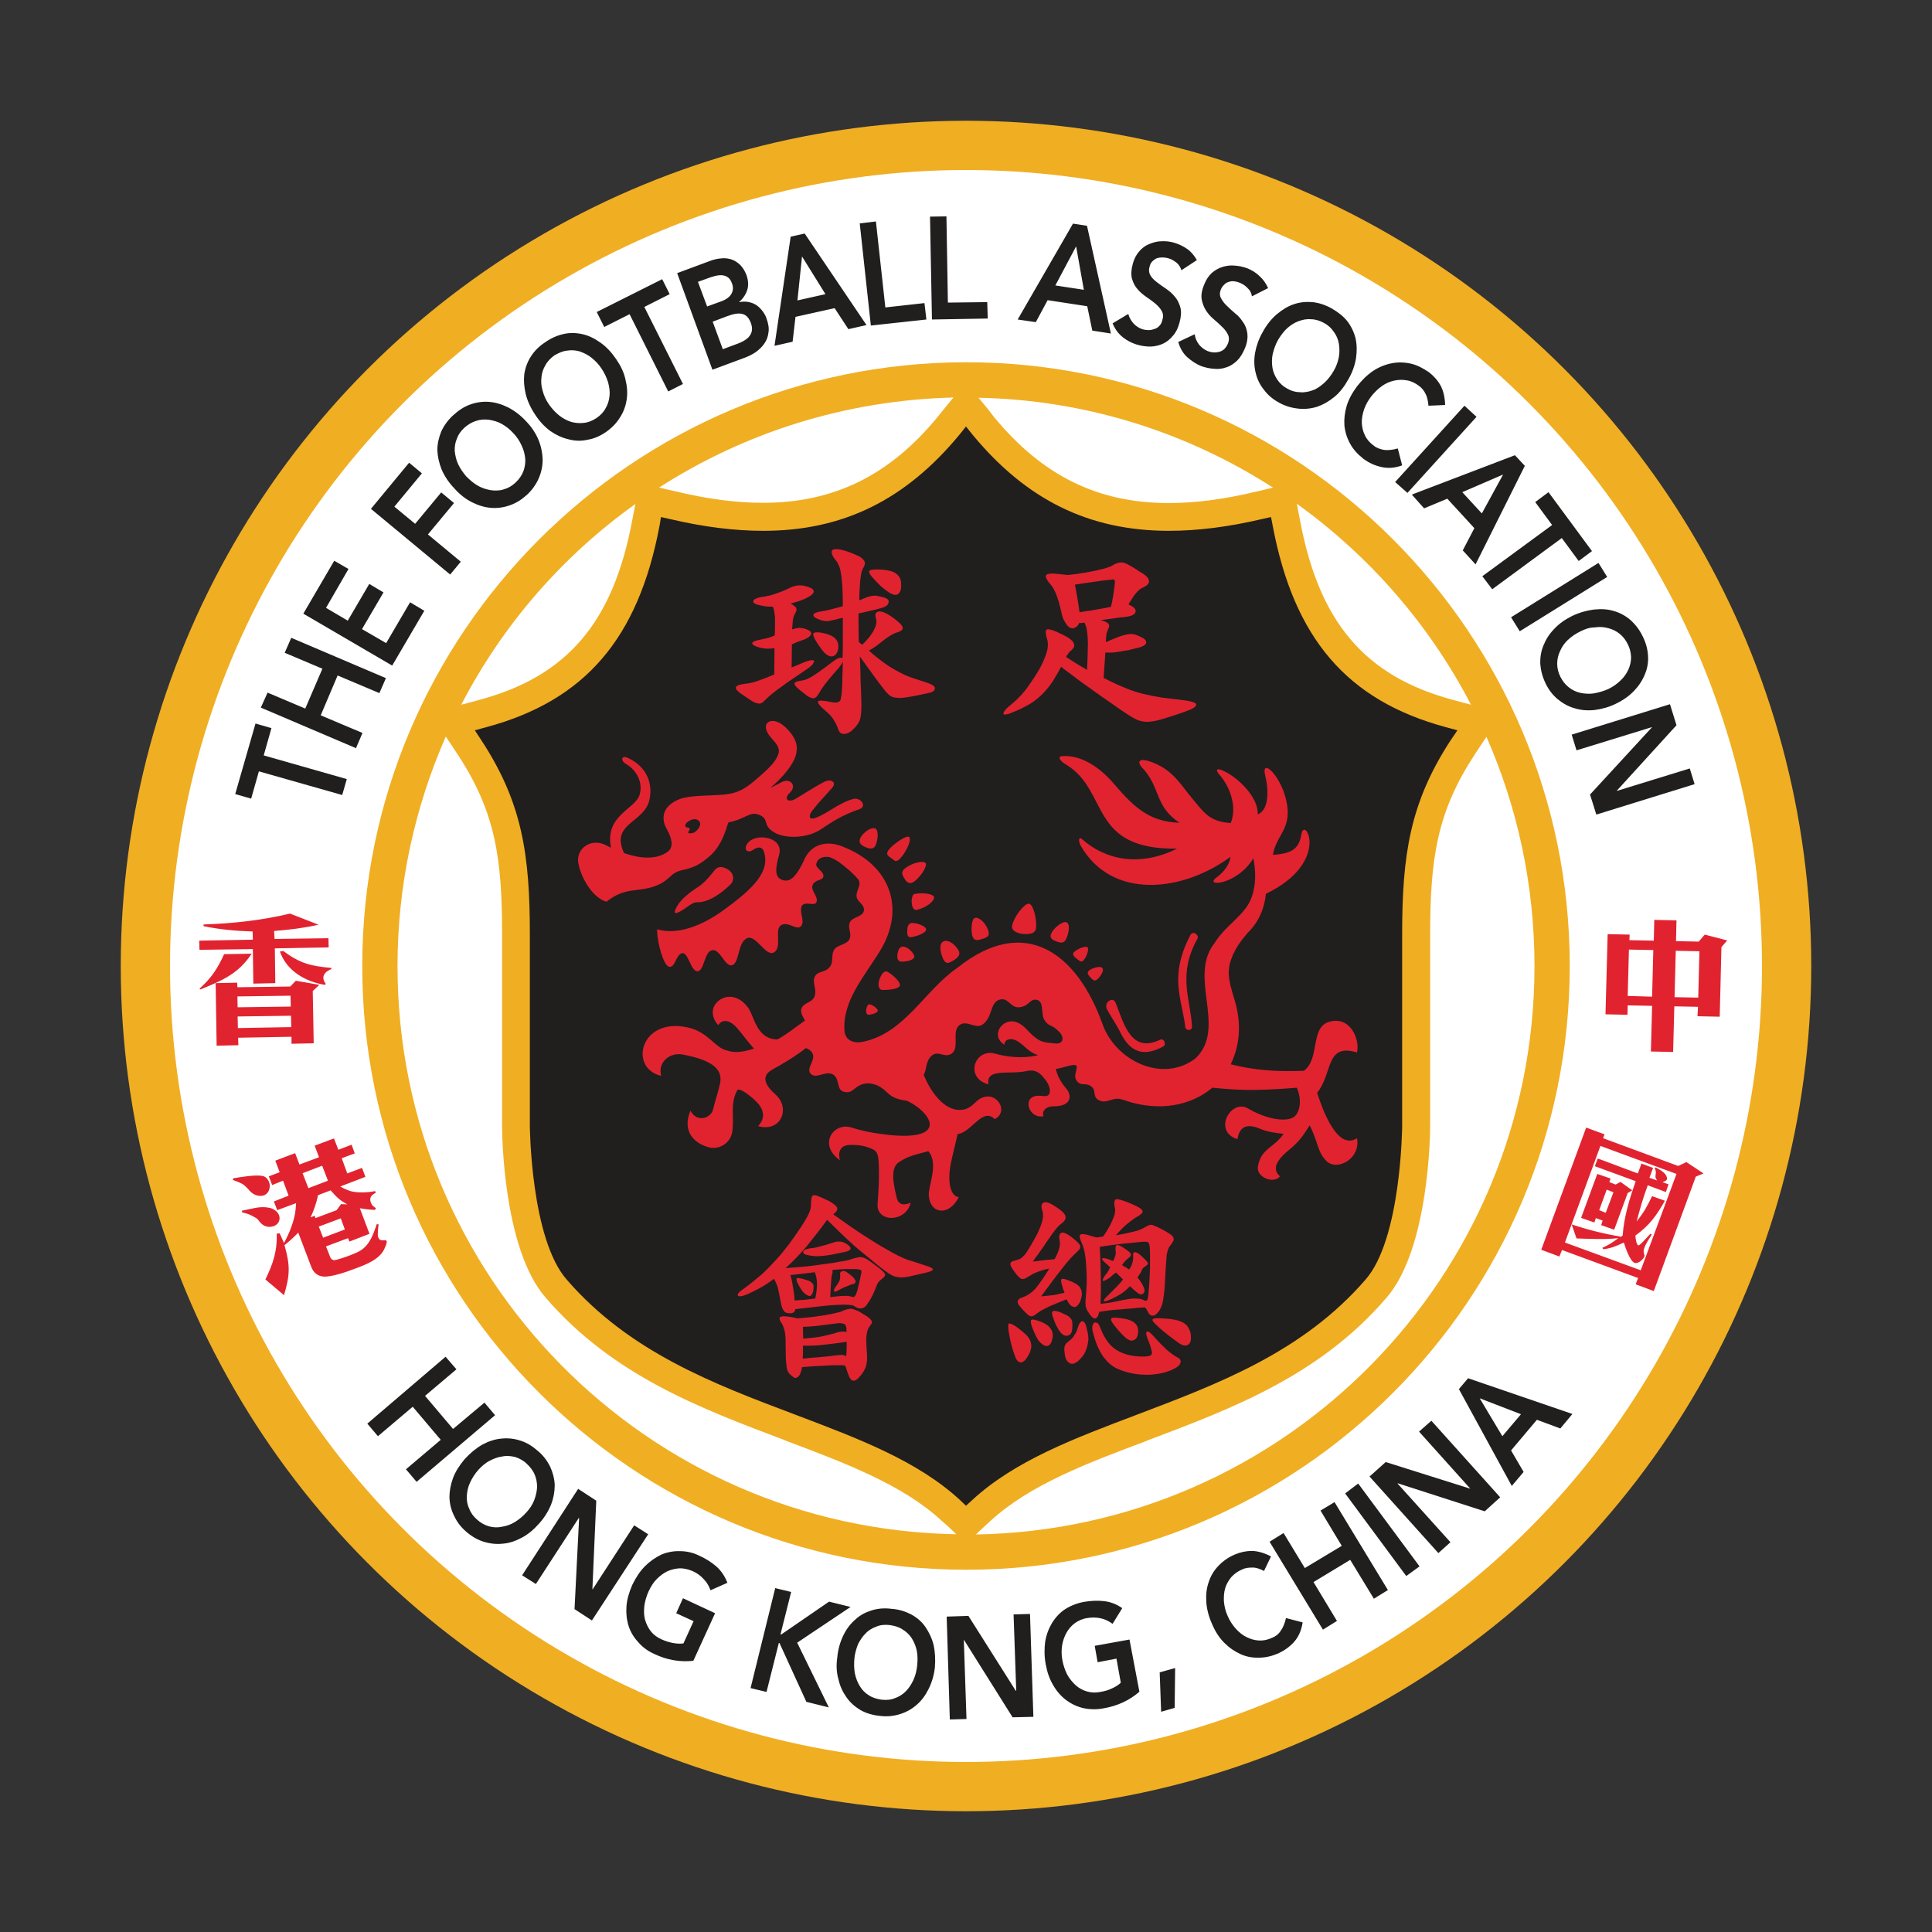 <?xml version="1.0" encoding="utf-8"?>
<!-- Created by @FCLOGO 2023-10-10 GMT+8 9:54:02 . https://fclogo.top/ -->
<!-- FOR PERSONAL USE ONLY NOT FOR COMMERCIAL USE -->
<svg version="1.1" xmlns="http://www.w3.org/2000/svg" xmlns:xlink="http://www.w3.org/1999/xlink" x="0px" y="0px"
	 viewBox="0 0 800 800" style="enable-background:new 0 0 800 800;" xml:space="preserve">
<rect x="0" y="0" width="800" height="800" fill="#333333" stroke="none"/>
<style type="text/css">
	.st0{fill:#F0AE23;}
	.st1{fill:#FFFFFF;}
	.st2{fill:#211E1E;}
	.st3{fill:#E12330;}
</style>
<g>
	<circle class="st0" cx="400" cy="400" r="350"/>
	<circle class="st1" cx="400" cy="400" r="329.6"/>
	<path class="st0" d="M404.1,635.4l3.7-3.5l2.3-2.1c16.2-14.9,39.7-23.8,64.8-33.2l0.1-0.1c35-13.2,71.3-26.8,99-59
		c17.9-20.4,18.2-69.1,18.2-71.2v-79.3c0-31.4,2.8-50.5,18.2-74.2l2.7-4.1l2.4-3.6c12.8,29.1,19.9,61.2,19.9,95
		C635.4,528.7,532.1,633.2,404.1,635.4 M164.6,400c0-33.7,7.2-65.9,20-95l2.4,3.6l2.7,4.1c15.5,23.7,18.2,42.8,18.2,74.2v79.3
		c0,2.1,0.2,50.8,18.1,71.2c27.8,32.2,64.1,45.8,99.1,59l0.1,0.1c25,9.4,48.6,18.3,64.7,33.2l2.4,2.1l3.7,3.5
		C267.8,633.1,164.6,528.7,164.6,400 M263.1,208.7l-0.6,3.1l-0.7,3.6c-7.9,42.3-26.9,64.6-63.3,74.4l-4.8,1.3l-2.7,0.7
		C208.1,258.8,232.8,230.3,263.1,208.7 M394.8,164.6l-3.7,4.5l-2.9,3.6c-19.9,24.2-43,35.5-72.2,35.5c-11,0-22.8-1.5-36.1-4.7
		l-7-1.6C308.2,179.2,350,165.7,394.8,164.6 M527.1,201.9l-3.6,0.9l-3.5,0.8c-13.3,3.2-25.1,4.7-36.1,4.7
		c-29.3,0-52.2-11.3-72.2-35.5l-2.8-3.6l-3.7-4.5C450,165.6,491.8,179.2,527.1,201.9 M609.1,291.8l-2.7-0.7l-4.8-1.3
		c-36.4-9.8-55.4-32.1-63.3-74.4l-0.7-3.6l-0.6-3.2C567.2,230.3,592,258.8,609.1,291.8 M400.1,150C262.2,150.1,150,262,150,400
		c0,138.2,112.2,250,250.1,250C537.9,650,650,538.2,650,400C650,262,537.9,150,400.1,150"/>
	<path class="st2" d="M400,176.6l2.8,3.5c22.2,26.8,48,39.7,81.2,39.7c11.8,0,24.7-1.6,38.7-4.9l3.6-0.8l0.7,3.6
		c8.8,46.7,30.9,72.4,71.7,83.4l4.8,1.3l-2.8,4.1c-16.9,25.9-20.1,47.5-20.1,80.5v79.3c0,0.5-0.4,46.8-15.2,63.6
		c-25.9,29.9-60.7,43-94.4,55.8c-26.1,9.9-50.8,19.1-68.6,35.6l-2.4,2.2l-2.3-2.2c-17.8-16.5-42.5-25.7-68.6-35.6
		c-33.7-12.7-68.5-25.9-94.4-55.8c-14.9-16.9-15.3-63.2-15.3-63.6v-79.3c0-33-3.1-54.6-20.1-80.5l-2.7-4.1l4.8-1.3
		c40.8-11,62.9-36.7,71.7-83.4l0.6-3.6l3.6,0.8c14,3.3,26.8,4.9,38.8,4.9c33.1,0,58.9-12.9,81.1-39.7L400,176.6 M691.5,291.6
		l2.7,8.7l-24.7,27.1v0.1l30.2-9.3l2,6.5l-40.7,12.6l-2.6-8.3l25.6-27.8v-0.1l-31.2,9.6l-2-6.5L691.5,291.6z M654.5,261.4
		c-1.9,0.9-3.7,2.1-5.3,3.6c-1.4,1.3-2.5,2.9-3.2,4.6c-0.8,1.6-1.2,3.4-1.2,5.2c0,1.8,0.4,3.6,1.3,5.4c0.9,1.8,2,3.2,3.5,4.4
		c1.4,1.1,3,1.9,4.8,2.3c1.9,0.4,3.8,0.5,5.7,0.2c2.1-0.4,4.2-1,6.1-1.9c1.8-0.9,3.5-2.1,4.9-3.5c1.4-1.3,2.4-2.8,3.2-4.5
		c0.7-1.6,1.1-3.3,1.1-5.1c-0.1-1.9-0.5-3.7-1.4-5.4c-0.9-1.8-2-3.2-3.4-4.3c-1.4-1.1-3-1.9-4.7-2.3c-1.8-0.5-3.6-0.6-5.6-0.3
		C658.2,259.8,656.3,260.5,654.5,261.4 M650.9,255.1c3.1-1.5,6.1-2.3,9.1-2.7c2.9-0.3,5.7-0.2,8.2,0.6c2.6,0.7,4.9,2,6.9,3.7
		c2.1,1.9,3.8,4.1,5,6.6c1.3,2.5,2.1,5.2,2.3,8c0.2,2.6-0.2,5.3-1.2,7.7c-1,2.6-2.6,5-4.5,7c-2,2.1-4.5,3.9-7.6,5.4
		c-2.8,1.4-5.8,2.2-8.8,2.6c-2.9,0.3-5.6,0.1-8.2-0.7c-2.6-0.7-4.9-2-7-3.7c-2.2-1.8-3.9-4.1-5.1-6.6c-1.3-2.7-2-5.4-2.2-8
		c-0.1-2.8,0.3-5.3,1.3-7.7c1-2.5,2.4-4.8,4.5-6.9C645.4,258.4,647.9,256.6,650.9,255.1 M661.9,233.1l3.6,5.8l-36.2,22.5l-3.6-5.8
		L661.9,233.1z M642.7,217.4l-7-9.5l5.5-4.1l18,24.4l-5.5,4.1l-7-9.5l-28.8,21.2l-4.1-5.4L642.7,217.4z M613.6,212.6l8.8-16.1
		l-16.9,7.3L613.6,212.6z M627.3,188.5l4.1,4.4L611,233.7l-5.3-5.8l4.8-9.2l-11.2-12.2l-9.6,4l-5.1-5.7L627.3,188.5z M606.4,168
		l5,4.6l-28.6,31.5l-5.1-4.5L606.4,168z M591.5,168c-0.2-2.2-0.6-3.9-1.3-5.1c-0.6-1.2-1.5-2.3-2.6-3.1c-1.6-1.2-3.2-2-5-2.3
		c-1.7-0.3-3.5-0.3-5.3,0.1c-1.8,0.4-3.4,1.1-5,2.2c-1.7,1.2-3.1,2.6-4.4,4.2c-1.4,1.8-2.4,3.6-3.1,5.6c-0.6,1.9-1,3.8-0.9,5.6
		c0.1,1.8,0.5,3.5,1.3,5.1c0.8,1.7,2.1,3.1,3.6,4.2c1.2,1,2.7,1.5,4.3,1.8c1.7,0.2,3.6,0,5.7-0.6l1.8,7c-3,1.1-5.8,1.3-8.5,0.7
		c-2.8-0.6-5.2-1.7-7.5-3.4c-2.3-1.8-4.2-3.8-5.5-6.2c-1.3-2.3-2.1-4.8-2.4-7.5c-0.2-2.7,0.1-5.4,0.9-8.1c0.8-2.8,2.3-5.5,4.3-8.2
		c2.1-2.7,4.4-4.9,6.8-6.5c2.3-1.5,5-2.6,7.7-3.1c2.6-0.5,5.3-0.4,7.9,0.2c2.6,0.6,5,1.9,7.5,3.6c2,1.6,3.6,3.4,4.8,5.6
		c1.1,2.2,1.7,4.8,1.8,7.9L591.5,168z M529.3,140.6c-1.1,1.9-1.8,3.9-2.3,6c-0.4,1.9-0.4,3.8-0.1,5.7c0.3,1.8,1,3.4,2,4.9
		c1,1.5,2.4,2.8,4.1,3.7c1.7,1,3.5,1.5,5.3,1.5c1.8,0.2,3.6-0.2,5.3-0.8c1.7-0.6,3.2-1.7,4.8-3.1c1.5-1.4,2.8-3.1,3.9-5
		c1.1-1.9,1.7-3.7,2.1-5.7c0.3-1.8,0.3-3.7,0-5.5c-0.3-1.8-1-3.4-2.1-4.9c-1-1.5-2.4-2.8-4.1-3.7c-1.7-0.9-3.5-1.5-5.3-1.5
		c-1.8-0.2-3.6,0.2-5.2,0.8c-1.7,0.6-3.2,1.6-4.7,2.9C531.6,137.2,530.4,138.8,529.3,140.6 M522.8,137.6c1.6-3,3.6-5.5,5.8-7.4
		c2.3-1.9,4.6-3.4,7.1-4.2c2.5-0.9,5.1-1.1,7.8-0.9c2.7,0.3,5.4,1.2,7.9,2.6c2.6,1.5,4.8,3.2,6.5,5.3c1.6,2.1,2.8,4.6,3.4,7.1
		c0.6,2.6,0.6,5.4,0.2,8.2c-0.5,3.1-1.6,6.1-3.2,8.8c-1.6,2.9-3.5,5.4-5.7,7.2c-2.3,1.9-4.6,3.2-7.1,4.1c-2.6,0.8-5.2,1.1-7.9,0.8
		c-2.8-0.3-5.6-1.1-8-2.5c-2.6-1.4-4.7-3.2-6.3-5.4c-1.7-2.1-2.8-4.5-3.4-7.1c-0.6-2.5-0.7-5.3-0.2-8.1
		C520.2,143.3,521.2,140.4,522.8,137.6 M518.4,122.7c-0.2-1.4-0.8-2.5-1.8-3.4c-0.9-1-2-1.7-3.2-2.2c-0.7-0.3-1.4-0.5-2.2-0.6
		c-0.8-0.1-1.5-0.1-2.3,0.2c-0.7,0.2-1.4,0.5-1.9,1.1c-0.6,0.5-1.1,1.2-1.5,2.1c-0.5,1.3-0.5,2.5,0.1,3.6c0.6,1.1,1.3,2.1,2.4,3.1
		c1.1,1.1,2.2,2.1,3.5,3.2c1.3,1,2.4,2.3,3.2,3.6c1,1.3,1.5,2.8,1.8,4.6c0.2,1.7,0,3.8-1,6.2c-0.9,2.1-1.9,3.8-3.2,5.1
		c-1.4,1.3-2.8,2.3-4.5,2.8c-1.6,0.6-3.4,0.8-5.1,0.6c-1.8-0.1-3.5-0.5-5.3-1.1c-2.2-0.9-4.1-2.2-5.9-3.8c-1.7-1.6-2.9-3.7-3.6-6.2
		l6.8-3.2c0.2,1.6,0.8,3,1.8,4.3c1,1.2,2.2,2.1,3.6,2.7c0.7,0.2,1.5,0.5,2.3,0.5c0.8,0.1,1.6,0,2.4-0.2c0.8-0.2,1.5-0.6,2.1-1.1
		c0.6-0.6,1.1-1.3,1.5-2.2c0.6-1.4,0.6-2.7,0.1-3.8c-0.6-1.2-1.4-2.3-2.4-3.2c-1.1-1.1-2.3-2.2-3.5-3.2c-1.2-1-2.3-2.2-3.2-3.6
		c-0.9-1.4-1.5-3-1.8-4.6c-0.3-1.7,0-3.7,1-6.1c0.8-2.1,1.9-3.7,3.2-4.9c1.3-1.1,2.8-2,4.5-2.5c1.7-0.5,3.4-0.7,5.1-0.5
		c1.7,0.1,3.4,0.5,5.1,1.1c1.9,0.8,3.6,1.8,5,3.2c1.5,1.3,2.7,3,3.6,5L518.4,122.7z M489.2,111.9c-0.4-1.3-1.1-2.4-2.1-3.2
		c-1.1-0.8-2.2-1.5-3.5-1.8c-0.7-0.2-1.5-0.3-2.3-0.3c-0.8,0-1.5,0.1-2.2,0.3c-0.7,0.3-1.3,0.7-1.9,1.3c-0.6,0.6-1,1.3-1.2,2.3
		c-0.4,1.4-0.2,2.6,0.4,3.6c0.6,1,1.5,1.9,2.7,2.8c1.2,0.9,2.4,1.8,3.8,2.7c1.4,1,2.6,2,3.6,3.3c1.1,1.2,1.8,2.8,2.3,4.5
		c0.4,1.7,0.3,3.7-0.4,6.2c-0.6,2.3-1.5,4.1-2.7,5.4c-1.2,1.5-2.6,2.6-4.1,3.3c-1.5,0.7-3.2,1.1-4.9,1.2c-4.2,0.1-8.4-1.2-11.7-3.8
		c-1.9-1.5-3.3-3.4-4.3-5.8l6.5-3.9c0.4,1.5,1.2,2.9,2.3,4.1c1.1,1.1,2.4,1.9,3.8,2.3c0.8,0.2,1.5,0.3,2.4,0.3
		c0.8,0,1.6-0.2,2.4-0.5c0.7-0.2,1.5-0.7,2-1.3c0.6-0.6,1-1.4,1.2-2.4c0.5-1.5,0.3-2.8-0.3-3.8c-0.6-1.1-1.5-2-2.6-3
		c-1.2-1-2.5-1.9-3.8-2.8c-1.3-0.9-2.6-2-3.6-3.2c-1.1-1.2-1.8-2.7-2.3-4.4c-0.4-1.7-0.3-3.7,0.4-6.2c0.6-2.1,1.5-3.8,2.7-5.1
		c1.1-1.3,2.6-2.4,4.2-3c1.5-0.6,3.2-1.1,4.9-1.1c1.8-0.1,3.6,0.1,5.3,0.6c1.9,0.6,3.7,1.4,5.4,2.6c1.6,1.1,2.9,2.7,4,4.6
		L489.2,111.9z M448.8,120l-3.2-18l-8.6,16.2L448.8,120z M444.3,92.6l5.8,0.9l9.9,44.6l-7.7-1.2l-2.1-10.1l-16.4-2.5l-4.9,9.1
		l-7.5-1.1L444.3,92.6z M385.1,89.7l6.8-0.1l0.6,35.7l16.3-0.2l0.2,6.8l-23.1,0.4L385.1,89.7z M356,92.5l6.7-0.8l3.9,35.6l16.2-1.8
		l0.8,6.8l-23,2.5L356,92.5z M341.8,121.8l-9.7-15.6l-1.9,18.2L341.8,121.8z M327.4,98l5.8-1.3l25.6,37.9l-7.5,1.7l-5.7-8.7
		l-16.2,3.6l-1.2,10.3l-7.5,1.7L327.4,98z M299.3,144.6l5.9-2.2c0.8-0.3,1.6-0.6,2.5-1.1c0.9-0.5,1.7-1.1,2.3-1.7
		c0.6-0.7,1.1-1.5,1.3-2.5c0.2-1,0.1-2.1-0.4-3.4c-0.8-2.1-1.9-3.3-3.5-3.7c-1.5-0.4-3.6-0.1-6.2,0.9l-6.1,2.3L299.3,144.6z
		 M292.8,126.9l5.8-2.1c2.2-0.8,3.6-1.9,4.3-3.2c0.7-1.3,0.8-2.7,0.2-4.2c-0.6-1.8-1.6-2.8-3-3.2c-1.5-0.5-3.4-0.2-5.8,0.6l-5.3,1.9
		L292.8,126.9z M280.4,113.1l14-5.2c1.4-0.5,2.8-0.8,4.2-0.9c1.5-0.2,2.8,0,4.2,0.4c1.3,0.4,2.5,1.2,3.6,2.2c1.1,1.1,2,2.5,2.7,4.3
		c0.8,2.3,0.9,4.4,0.3,6.2c-0.6,1.9-1.8,3.6-3.3,4.9v0.1c1.1-0.2,2.4-0.3,3.5-0.1c1.1,0.2,2.2,0.5,3.2,1.1c1,0.6,1.9,1.4,2.7,2.4
		c0.8,1,1.5,2.1,1.9,3.4c0.8,2.2,1.1,4.1,0.8,5.8c-0.2,1.8-0.8,3.3-1.8,4.7c-1,1.4-2.2,2.5-3.6,3.5c-1.5,1-3.2,1.8-4.9,2.4
		l-12.9,4.8L280.4,113.1z M260.7,130.1l-10.5,5.3l-3.1-6.2l27.1-13.6l3.1,6.2l-10.5,5.3l16,31.9l-6.1,3.1L260.7,130.1z M227.2,167.3
		c1.3,1.9,2.8,3.5,4.3,4.7c1.5,1.2,3.2,2.1,5,2.7c1.8,0.5,3.5,0.6,5.3,0.4c1.9-0.2,3.5-0.9,5.2-2c1.6-1.1,2.9-2.4,3.8-4.1
		c0.9-1.5,1.4-3.2,1.6-5.1c0.2-1.8-0.1-3.6-0.6-5.6c-0.6-1.9-1.5-3.9-2.8-5.8c-1.2-1.8-2.6-3.2-4.1-4.4c-1.5-1.2-3.2-2-4.9-2.6
		c-1.7-0.5-3.5-0.6-5.3-0.3c-1.8,0.2-3.5,1-5.2,2c-1.5,1.1-2.8,2.4-3.7,4.1c-0.9,1.5-1.5,3.3-1.6,5c-0.2,1.8-0.1,3.6,0.5,5.5
		C225.2,163.8,226.1,165.7,227.2,167.3 M221.6,171.7c-1.9-2.8-3.2-5.7-3.9-8.5c-0.7-2.9-0.9-5.7-0.6-8.3c0.4-2.6,1.3-5.1,2.8-7.4
		c1.5-2.3,3.4-4.2,5.9-5.8c2.4-1.7,4.9-2.8,7.6-3.4c2.6-0.6,5.3-0.5,7.9,0.1c2.6,0.6,5,1.8,7.5,3.6c2.4,1.7,4.5,4,6.4,6.8
		c1.9,2.8,3.2,5.5,3.8,8.4c0.7,2.8,0.9,5.6,0.5,8.2c-0.4,2.7-1.3,5.2-2.8,7.5c-1.5,2.4-3.5,4.4-5.8,6c-2.5,1.7-5,2.8-7.7,3.2
		c-2.6,0.6-5.2,0.5-7.8-0.2c-2.6-0.6-5-1.7-7.5-3.4C225.5,176.7,223.4,174.5,221.6,171.7 M193,197.2c1.6,1.6,3.2,3,5,4
		c1.8,1,3.6,1.5,5.4,1.8c1.8,0.2,3.6,0.2,5.3-0.4c1.8-0.5,3.3-1.4,4.8-2.8c1.5-1.4,2.5-2.9,3.2-4.6c0.6-1.6,0.9-3.4,0.8-5.2
		c-0.2-1.9-0.6-3.6-1.5-5.5c-0.9-2-2.1-3.8-3.6-5.3c-1.4-1.5-2.9-2.7-4.7-3.7c-1.6-0.9-3.4-1.4-5.3-1.7c-1.8-0.2-3.6-0.1-5.3,0.5
		c-1.7,0.5-3.3,1.5-4.8,2.8c-1.5,1.4-2.5,2.8-3.1,4.5c-0.7,1.6-1,3.4-0.9,5.2c0.2,1.8,0.6,3.7,1.4,5.4
		C190.5,193.9,191.6,195.5,193,197.2 M188.2,202.3c-2.4-2.5-4.1-5.1-5.3-7.8c-1.1-2.8-1.7-5.4-1.8-8.1c0-2.7,0.6-5.2,1.6-7.7
		c1.1-2.4,2.7-4.7,4.9-6.7c2.2-2,4.5-3.6,7.1-4.5c2.5-0.9,5.1-1.3,7.8-1.1c2.6,0.2,5.3,1,7.9,2.3c2.7,1.4,5.1,3.2,7.5,5.8
		c2.3,2.4,4,5,5.1,7.7c1.1,2.7,1.6,5.4,1.7,8c0,2.7-0.5,5.3-1.6,7.8c-1.1,2.6-2.8,4.9-4.8,6.8c-2.2,2-4.5,3.5-7.1,4.4
		c-2.5,0.9-5.1,1.3-7.8,1.1c-2.7-0.2-5.3-1-7.9-2.3S190.4,204.8,188.2,202.3 M153.6,210.7l15.8-19.1l5.3,4.4l-11.4,13.8l8.6,7.1
		l10.8-13l5.3,4.4l-10.8,13l13.6,11.3l-4.4,5.3L153.6,210.7z M125.6,254.1l12.8-21.9l5.9,3.4l-9.3,16.1l9,5.3l8.9-15.2l5.9,3.5
		l-8.9,15.2l10,5.8l9.9-16.9l5.9,3.5l-13.3,22.7L125.6,254.1z M108,293l2.8-6.2l15.6,6.6l7.1-16.5l-15.6-6.6l2.7-6.2l39.2,16.7
		l-2.7,6.2l-17.3-7.3l-7,16.5l17.3,7.3l-2.7,6.3L108,293z M107.2,319.4l-3.2,11.3l-6.6-1.9l8.4-29.2l6.6,1.9l-3.2,11.3l34.4,9.8
		l-1.9,6.6L107.2,319.4z M629.8,585.6l-17.1-6.6l9.4,15.7L629.8,585.6z M604.1,575.2l3.8-4.5l43.2,14.8l-5,6l-9.7-3.6l-10.7,12.7
		l5.2,8.9l-4.9,5.8L604.1,575.2z M567.1,611.4l6.7-6l34.9,11h0.1l-21.2-23.6l5.1-4.5l28.5,31.7l-6.4,5.8l-36-11.6l-0.1,0.1
		l21.9,24.3l-5,4.5L567.1,611.4z M557,618.4l5.4-4.1l25.4,34.3l-5.5,4L557,618.4z M525.7,638.4l5.8-3.6l8.8,14.5l15.3-9.2l-8.8-14.6
		l5.8-3.5l22.1,36.4l-5.8,3.6l-9.8-16.1l-15.2,9.2l9.7,16.1l-5.8,3.6L525.7,638.4z M523.4,650.5c-1.9-1-3.6-1.5-5.1-1.4
		c-1.5,0-2.8,0.2-4,0.8c-1.9,0.8-3.3,1.9-4.5,3.2c-1.1,1.4-2,2.9-2.5,4.6c-0.5,1.8-0.6,3.6-0.5,5.5c0.2,1.9,0.6,3.9,1.5,5.8
		c0.8,2,2,3.8,3.4,5.4c1.4,1.5,2.8,2.7,4.5,3.5c1.6,0.8,3.3,1.3,5.1,1.4c1.9,0.1,3.6-0.3,5.4-1.1c1.5-0.6,2.7-1.5,3.6-2.9
		c1-1.4,1.7-3.1,2.2-5.3l6.9,1.8c-0.5,3.2-1.6,5.8-3.4,7.9c-1.8,2.1-4.1,3.7-6.6,4.9c-2.8,1.2-5.4,1.8-8.1,1.8
		c-2.7,0.1-5.3-0.4-7.7-1.5c-2.4-1.1-4.6-2.6-6.7-4.7c-2-2-3.7-4.6-5-7.7c-1.4-3.1-2.2-6.2-2.4-9.1c-0.2-3,0.1-5.8,1-8.3
		c0.8-2.5,2.1-4.7,4-6.7c1.9-2,4.2-3.6,6.8-4.7c2.3-1,4.7-1.5,7.2-1.5c2.4,0.1,5,0.8,7.8,2.3L523.4,650.5z M480.2,692.5l6.4-1.8
		l-0.2,16.5l-5.6,1.6L480.2,692.5z M471.8,700.5c-4.1,3.6-9.1,5.9-14.9,6.9c-2.7,0.5-5.5,0.5-8.3-0.1c-2.6-0.6-4.9-1.7-7.1-3.3
		c-2.1-1.6-3.9-3.6-5.4-6.2c-1.5-2.5-2.5-5.4-3.1-8.7c-0.6-3.3-0.6-6.5-0.2-9.4c0.5-2.9,1.5-5.5,2.9-7.8c1.4-2.2,3.2-4.2,5.4-5.6
		c2.4-1.5,5-2.5,7.8-3c2.8-0.5,5.7-0.6,8.3-0.3c2.7,0.3,5.2,1.3,7.5,2.9l-4,6.5c-1.5-1.1-3.1-1.9-4.9-2.3c-1.8-0.4-3.7-0.4-5.6-0.1
		c-2,0.3-3.7,1.1-5.1,2.1c-1.4,1-2.6,2.4-3.5,4c-0.9,1.6-1.5,3.4-1.8,5.2c-0.3,2-0.3,4.1,0.1,6.1c0.4,2.2,1.1,4.2,2,6
		c1,1.8,2.2,3.2,3.6,4.5c1.4,1.2,2.9,2,4.6,2.5c1.7,0.5,3.6,0.6,5.5,0.2c1.7-0.3,3.3-0.7,4.7-1.4c1.4-0.6,2.7-1.4,3.8-2.4l-1.8-10
		l-7.8,1.5l-1.2-6.8l14.4-2.6L471.8,700.5z M392,669.4l9-0.3l19.6,31h0.2l-1.1-31.6l6.8-0.2l1.4,42.6l-8.6,0.2l-20.1-32h-0.1
		l1.1,32.7l-6.9,0.2L392,669.4z M353.8,686.6c-0.2,2.1-0.2,4.3,0.2,6.4c0.4,1.9,1.1,3.7,2.1,5.3c0.9,1.5,2.2,2.8,3.7,3.7
		c1.5,1,3.2,1.5,5.2,1.8c2,0.2,3.8,0.1,5.5-0.6c1.7-0.6,3.2-1.5,4.5-2.8c1.3-1.3,2.3-2.8,3.2-4.7c0.9-2,1.4-4,1.6-6.2
		c0.2-2,0.2-4.1-0.2-6.1c-0.4-1.8-1.1-3.5-2.1-5.1c-1-1.5-2.3-2.7-3.8-3.6c-1.5-1-3.2-1.5-5.3-1.8c-1.9-0.2-3.8-0.1-5.4,0.6
		c-1.7,0.6-3.3,1.5-4.5,2.8c-1.3,1.2-2.3,2.8-3.2,4.5C354.6,682.6,354,684.6,353.8,686.6 M346.7,686.3c0.3-3.4,1.2-6.4,2.5-9.1
		s3-4.9,5-6.6c1.9-1.8,4.2-3,6.8-3.8c2.6-0.8,5.4-1,8.3-0.6c3,0.2,5.7,1.1,8,2.3c2.4,1.3,4.4,3,5.9,5.2c1.5,2.2,2.7,4.7,3.4,7.5
		c0.6,2.8,0.8,6,0.5,9.4c-0.4,3.3-1.3,6.2-2.6,8.8c-1.3,2.6-2.9,4.8-4.9,6.5c-2,1.8-4.4,3.1-7,3.9c-2.6,0.8-5.4,1.1-8.4,0.7
		c-2.9-0.3-5.6-1.1-7.9-2.4c-2.3-1.4-4.3-3.1-5.8-5.3c-1.5-2.1-2.7-4.6-3.3-7.4C346.4,692.7,346.2,689.6,346.7,686.3 M321,657.6
		l6.6,1.6l-4.4,17.5l0.3,0.1l19.8-13.6l8.9,2.2l-22.1,14.8l13.1,26.8l-9.3-2.3l-11.1-24.3l-0.3-0.1l-5.1,20.3l-6.6-1.6L321,657.6z
		 M287.1,687.7c-5.4,0.6-10.9-0.3-16.1-2.8c-2.7-1.2-4.9-2.8-6.7-4.9c-1.8-1.9-3.2-4.2-4-6.7c-0.8-2.5-1.1-5.2-0.9-8.1
		c0.2-2.9,1.1-5.9,2.4-8.9c1.5-3.1,3.2-5.7,5.3-7.8c2-2,4.3-3.6,6.8-4.8c2.4-1,5.1-1.5,7.7-1.4c2.7,0,5.4,0.6,8,1.9
		c2.7,1.2,5,2.7,7.1,4.5c2,1.8,3.5,4.1,4.5,6.7l-7,3.1c-0.6-1.7-1.5-3.3-2.8-4.6c-1.3-1.5-2.8-2.5-4.5-3.3c-1.9-0.8-3.6-1.2-5.4-1.2
		c-1.8,0.1-3.5,0.5-5.1,1.2c-1.7,0.8-3.2,2-4.5,3.3c-1.4,1.4-2.4,3.1-3.3,5c-0.9,1.9-1.5,4-1.8,6.1c-0.2,2-0.2,3.9,0.3,5.7
		c0.5,1.7,1.3,3.4,2.4,4.8c1.1,1.4,2.6,2.5,4.4,3.3c1.5,0.7,3.1,1.2,4.6,1.5c1.6,0.3,3.1,0.4,4.5,0.2l4.2-9.2L280,668l2.8-6.2
		l13.3,6.2L287.1,687.7z M239.4,616.5l7.5,4.9l-1.6,36.6l0.1,0.1l17.2-26.5l5.8,3.7L245.1,671l-7.2-4.7l1.9-37.7l-0.1-0.1
		l-17.8,27.4l-5.7-3.6L239.4,616.5z M198.1,608.6c-1.4,1.6-2.6,3.4-3.5,5.4c-0.8,1.7-1.2,3.6-1.3,5.5c-0.1,1.8,0.2,3.6,1,5.2
		c0.6,1.7,1.7,3.2,3.2,4.5c1.5,1.4,3.2,2.3,4.9,2.8c1.7,0.5,3.6,0.6,5.4,0.2c1.9-0.3,3.7-0.9,5.3-1.9c1.8-1.1,3.4-2.4,4.9-4.1
		c1.4-1.5,2.5-3.2,3.2-5c0.7-1.9,1.1-3.6,1.2-5.4c0-1.8-0.3-3.6-1-5.2c-0.7-1.7-1.9-3.2-3.3-4.5c-1.3-1.3-3-2.2-4.8-2.8
		c-1.8-0.4-3.5-0.6-5.3-0.2c-1.8,0.2-3.6,0.9-5.3,1.8C201.1,605.7,199.6,607,198.1,608.6 M192.4,604.2c2.3-2.5,4.7-4.5,7.3-6
		c2.6-1.4,5.3-2.3,7.9-2.5c2.7-0.3,5.3,0,7.8,0.8c2.6,0.8,4.9,2.2,7.2,4.2c2.2,1.8,3.9,4,5.2,6.6c1.1,2.4,1.8,5,1.9,7.6
		c0,2.8-0.5,5.5-1.5,8.1c-1.2,2.9-2.9,5.6-5,7.9c-2.2,2.5-4.6,4.5-7.1,5.8c-2.6,1.4-5.2,2.3-7.9,2.5c-2.6,0.3-5.3,0-7.9-0.8
		c-2.6-0.8-5-2.2-7.3-4.2c-2.1-1.8-3.8-4-5-6.6c-1.2-2.4-1.8-4.9-1.9-7.6c0-2.6,0.5-5.3,1.5-8C188.6,609.3,190.3,606.7,192.4,604.2
		 M184.5,561.8l4.5,5.2L176,578l11.6,13.7l13-10.9l4.4,5.2l-32.5,27.6l-4.4-5.2l14.4-12.2l-11.6-13.7l-14.4,12.2l-4.4-5.2
		L184.5,561.8z"/>
	<path class="st3" d="M289.8,342c-0.5,1.2-1.8,2.8-3.2,3c-4.1,0.4,1.2-2-2.2-2.4c-1.1-0.1-0.6-1.4-0.1-1.9
		C287.7,337.7,290.6,339.8,289.8,342 M353.5,330.8c-5.4,1.2-11.1,6.2-15.9,7.9c-2.6,0.9-3-0.8-1.2-3.1c3.2-4.1,4.9-5.6,8.2-9.4
		c2-2.4-0.6-3.8-3.2-2.5c-4,2-9.2,5.5-12.2,7.2c-3,1.6-4.8-0.2-2.1-2.7c3-2.8,0.2-6.4-3.7-4.2c-1.6,0.9-3.1,1.6-4.5,2.3
		c5.4-4.5,9.6-9.8,10.6-13.5c0.9-3.1,0.9-6.7-4.3-11.7c-5.6-5.3-11.4-1.7-5.8,4.5c1.9,2.2,3.9,4.1,2.8,6.9c-0.9,2.2-2.2,4.3-7.9,9.2
		c-6.2,5.4-8.9,7.1-17,7.5c-10.7,0.5-14.6,0.4-18.8,3.2c-4.3,2.8-4.6,7.1-2.4,10.9c2.5,4.5,2.6,7.6,0.6,9.2c-3,2.4-8.8,4.1-18.4,0.7
		V353c-5.5-12.2,8.4-12.2,10.6-21.7c1.5-6.5-0.8-13.8-9-17.5c-2.6-1.2-3,1.1-0.9,2.4c4.9,2.8,7.2,8,5.9,12.7
		c-1.6,6.2-14.6,8.5-11.9,22.1c-0.6-0.2-1.1-0.5-1.8-0.9c-6.7-3.5-12.5,1.5-11.8,6.8c0.7,5.4,5.4,14.6,11.7,16.5
		c7.9-6.3,12.9-3.8,20.2-6.5c6.3-2.3,6-5.5,11.2-6.6c5.1-1.1,7.5-2.5,10.9-5.4c4.1-3.3,6.3-8.2,7.8-13.2c0.2-0.5,0.3-0.9,0.5-1.2
		c6.4-1.1,8.8-4.6,12.4-3.2c4.9,1.9,1.2,4.4,6.7,7.5c4.6,2.6,13.7,2.3,19.1-1.4c5.6-3.7,8.8-5.8,16.1-8.4
		C359,333.9,356.5,330.2,353.5,330.8 M561.9,471.3c-6.9,4.5-12.7-6.9-16.5-18.8c6.6-8.1,3.3-20.7,16.5-16.7
		c1.3-5.2-2.7-15.5-11.8-12.6c-7.6,2.5-3.5,15.3-10.2,20.2c-10.9,0.4-19.9-0.1-30.3-2.7c3.7-7.5,4.7-16.8,1.5-27
		c-2.7-8.8-3.2-12-0.6-18.3c1.5-3.2,3.1-5.6,6.2-9.2c4.7-4.6,6.9-10.3,7.5-16.1c27.1-13.1,16-32.5,14.7-24.7
		c-1.1,6.6-4.5,8-11.8,8.6c1.2-7.9,7.4-10.5,5.9-20.5c-1.7-11.7-11.1-20.5-9.1-12.3c1.5,5.9,1.6,14.2-3.1,16
		c0.4-6.5-7.4-14.9-14.4-18.1c-3.1-1.4-2.8,0.1-1.7,1.4c5.6,6.3,7.3,14.8,4.9,20.3c-8.5-0.6-10.6-3.7-16.2-10.5
		c-3.9-4.6-7.1-10.5-14.5-13.9c-8-3.6-7.9-0.6-6.2,1.2c8.1,8.4,5.1,16,15.7,23.1c-12-0.5-18.2-5.6-27.2-16.2
		c-5.6-6.6-13.4-12-21.4-11.4c-1.9,0.1-1.2,1.9,1.8,3.6c17.8,10.9,9.1,35.2,45.8,34.7c-15.7,7.8-29.8,4.5-39.2-3.8
		c-1.7-1.5-1.7,0.7-0.7,2.6c12.9,22.5,42.2,19.2,62,4.6c-0.2,2.6-2.2,5.9-5.7,8.5c-5.6,4.1,8.4,3.3,15.2-7.9
		c1,5.3,1.1,10.5-0.5,15.5c-2.4,7.9-10.9,11.9-15.5,19.5c-11.3,14,5.2,35.1-7.9,47.8c-13.6,10.5-33.4,1.1-38.7-14.5
		c-10.6-29.3-32.2-45.1-59.9-23c-13.6,9.3-21.6,26.8-38.8,30.6c-3.6,0.9-7.5-0.1-8-4.2c-1.1-12.5,8.4-23,14.6-33.2
		c10.7-17.3,4.6-35.1-14.3-42.9c-8-3.7-14.6-1.1-17.2,5.5c-3,6.2-5.4,8.8-8.4,8c-2.9-0.8-4-2.9-1.8-10.5c2-7.2-8.4-8.9-12.2-5.7
		c-1,0.8-2,2.5-1.5,3.5c0.6,1.1,1.9,0.8,2.8,0.2c2.5-1.7,3.8-1.2,4.5,0.3c3,8.4-4.1,15.5-16.5,24.5c-8.5,6.2-18.9,10.6-27.6,8
		c0,6,2.8,15.1,4.9,15.5c2.6,0.6,2.8-4.9,5.4-5.6c2.6-0.6,3.6,7.5,6.4,7.5c2.8-0.1,2.8-7.9,5.9-8.7c3.4-1,5.4,6.9,8.4,6.2
		c3.2-0.9,2.2-9.3,6.2-11.2c3.7-1.7,7.7,7.7,11.1,5.9c3.6-1.9,0.2-9.3,2.9-11.2c2.8-2,6.5,2.2,8.3,0.4c2-1.9-1-6.4,0.5-8.6
		c1.4-2,5.3,0.5,6-1.5c0.8-2.1-2.3-4.7-1.7-6.7c0.6-2.6,4.1-2.1,4.5-3.7c0.6-2.2-3.4-3.6-2.9-5.4c0.6-2.4,2.8-3.2,5.4-2.8
		c1.2,0.4,2.6,1.1,3.9,2c2.6,1.9,5.8,4.5,8.2,7.4c1.3,2.5-1.1,4.3-0.8,7c0.2,2.2,3.5,3.2,3,5.9c-0.5,2.4-4.5,2.5-5.6,4.4
		c-1.5,2.3,0.9,5-0.4,7.4c-1.1,2.1-4.8,2.2-6.2,4.1c-1.5,2.1-0.2,5.1-1.9,7.3c-2.1,2.6-4.9,1.4-6.2,4c-1.3,2.3,1.1,5.4-0.2,8.4
		c-1.2,2.6-4.6,2.3-5.4,5c-0.4,1.9,0.8,3.2,1.5,4.8c-3.7,2.6-8.2,6.2-11.4,7.8c-8.7-0.1-9.5-9.5-12.1-13.1c-4.1-5.7-9.8-5.6-13-2.2
		c-3.5,3.6-0.6,8.5,0.7,9.4c1.1-2.3,4.5-2.7,7.9,1.4c1.9,2.2,4.5,5.8,6.8,8.3c-3.7,1.2-7.7,2-10.7,0.9c-5.5-0.9-7.9-7.8-16.9-9.7
		c-19.5-4.2-24.4,16.9-10.8,20.1c-1.6-5.5,3.5-10,9.1-8.8c10.9,2.1,16.8,5.5,15.2,12.2c-0.9,4-2.2,7.6-2.8,10.4
		c-0.8,3.7-6.7,5.8-9.4,0.6c-3.6,8.5,1.5,13.6,7.7,15.2c4.2,1.1,9.2-1.8,9.7-7c0.7-6.3-1-11,1.9-16.5c0.7-1.5,4.7,1.5,7.4,4
		c4.5,4.1,4,7.9,1.3,10.7c9.7,2.7,13.5-7.6,7.2-13.1c-2.6-2.3-7.2-7.1-1.3-10.3c5.1-2.8,10.1-5.9,13.9-8.9c0.8,0.3,1.7,0.7,2.4,1.6
		c2.3,3.2-2.5,6.4-0.5,8.9c2.2,2.6,6-1.2,9.1,0.3c3.2,1.6,1.5,6.2,4.5,7.2c4.5,1.5,4.5-3.6,10.8-3.4c1.5,0.2,3.1,0.6,4.5,1.5
		c3.8,2.4,3.6,4.7,11,5.7c5.3,2.3,12.9,9.1,7.8,12.7c-2.4,1.7-7.6,2.2-14.8,1.5c-5.4-0.6-10.1-1.3-15.9-3.1
		c-7.5-2.4-14,7.1-4.8,13.5c-1-3.6,0.3-6.2,4.1-6.3c4-0.1,6.2,0.4,9.1,1.6c1.8,0.7,2.6,1.9,2.8,4.9c0.4,5.6,0,12.8-0.4,17.8
		c-0.7,7.9,11.7,8,13.7-0.4c-2.9,1.3-5.1,0.9-5.8-2.1c-1.3-5.4-2.9-12.4,1.1-14.8c3.6-2.3,5.8-2.8,12-4.4c4.5,5.1-0.2,14.6,0.2,18.5
		c0.7,7.7,8.5,8.4,12.4,0.5c-2.6-0.2-4-3.9-3.9-8.3c0-4.9,1.6-9.3,3.4-17.8c5.8-0.6,10.3-11.3,15.4-6.2c6.1-3.1,0.8-12-5.8-8.6
		c-2.3,1.2-3.4,3.6-6.5,4.5c-7.5,2-13.9-6.3-17.1-14.2c1.3-2.4,0.7-5.5,3.2-7.9c2.8-2.5,5.4,1.1,8.3-0.9c3.6-2.5-0.2-9.3,3.4-11.9
		c2.9-2.1,6.5,1.7,9.2,0c4.5-2.8,3.2-9.1,7.1-10.4c3.8-1.3,4.5,3.2,8.1,3.1c4.5-0.2,4.6-4,7.8-3c2.8,0.9,1.3,5.9,2.9,8.3
		c2.1,3.2,2.9,1.3,6.5,5.3c1.8,2.3,1,4.6-1.8,4.4c-5.1-0.4-6.3-0.8-8.4-2.4c-3.2-2.3-4.2-5-7.8-6.4c-5.8-2.2-11.2,5.5-5.1,9.3
		c0-2.2,2.6-3,5-1.7c3.4,1.8,4.6,4.7,9,6c-3.1,0.8-9.6,1.7-17.8-0.6c-8.6-2.4-12.8,10.1-2.8,12.7c-1.2-6.9,8.8-3.9,15.7-5.5
		c3.6-0.8,5.4,0.6,7.2,2.8c2.9,3.2,3.2,6.6,1.5,7.4c-1.2,0.5-2.4-0.2-4.6,0.1c-5.9,0.8-3,9.6,3,8.4c-0.9-2.2,1.3-4.2,4.1-4.1
		c8.3,0,7.2-5.1,5.5-7.1c-1.6-1.9-3.7-4.6-4.5-8.4c3.2-0.2,9.5-3.4,8.6-0.2c-0.3,1.7-1.1,3.5-0.1,4.9c1.9,2.9,3.8,0.6,6.3,2.7
		c2.1,1.5,0.1,4.3,3.3,5.7c3.2,1.5,5.8-1.9,9.6-0.3v-0.1c0.6,0.2,1.1,0.4,1.6,0.6c14,4.5,26.8,1.8,35.5-5.5c9.6,0.9,16.5,1.5,35,0
		c2.4,5.6,1.1,11.2-1.9,12.5c-3.7,1.7-11.4,0.2-18.3-3.9c-7.1-4.2-14.8,9.5-4.4,12.7c1-6.3,5.1-6.2,9.9-4.1c2.3,1,6.1,1.6,9.2,1.9
		c-4.2,6-9.2,6-10.6,13.3c-1,4.7,6.6,7.6,9.1,4.3c-3.6-3.2-1.2-7,4.4-11.5c3.8-3.2,5.2-5.4,7.9-9.6c3.6,6.9,3.1,11.1,7.2,15
		C554.1,484.9,563.5,479.6,561.9,471.3 M358.7,417.8c-0.2,1.4,0.2,2.5,1.1,2.4c1.7-0.2,3.6-0.9,3.7-1.7c0-0.6-1.5-2.1-3.2-2.6
		C359.6,415.6,359,416.5,358.7,417.8 M365.3,409.9c3.2,0.1,6.8-0.5,7.3-1.7c0.5-1.2-2.3-4.2-5.1-5.8c-1.4-0.7-2.5,1-3.3,3
		C363.4,407.5,363.7,409.8,365.3,409.9 M481.9,433.2c0.9-0.6,0.3-3.6-1.7-2.6c-11.8,5.5-14.7-6.3-18.2-15.3
		c-1.1-2.9-5.1-0.3-3.6,2.7c0.9,1.8,3.7,5.9,5.3,9.1C467.2,434.3,472.2,438.6,481.9,433.2 M492.9,387.2c-8.9,17.2-3.6,25.9-2.1,38
		c0,0.8,0.7,1.3,1.5,1.3c0.7,0,1.3-0.6,1.3-1.4c-0.7-11.7-6.1-21.6,2.3-36.5C496.6,387.3,494,385.1,492.9,387.2 M454.5,405.4
		c1.5-1.4,2.8-3.8,1.9-4.6c-0.8-1-4,0.1-5.1,0.8c-1.5,1.1-1,1.9,0.6,3.5C452.7,405.9,453.2,406.5,454.5,405.4 M441.3,389.1
		c1.1-1.8,2-6.2,0.5-7.1c-1.6-0.9-4.8,1.9-6,3.6c-1.5,2.3-0.7,3.3,1.3,4.1C438.9,390.4,440.4,390.8,441.3,389.1 M448.7,397.6
		c1.7-2,2.2-4.9,1.6-5.4c-0.6-0.5-3.6,0.3-5.4,1.9c-1.3,1,0,2.2,1.1,3C447,397.9,447.8,398.7,448.7,397.6 M383.5,384.9
		c0.1-1.1-2.8-2.5-5.4-2.7c-1.4-0.2-2.4,0.8-2.4,2.8c-0.1,1.6-0.2,3.4,1.9,3C380.5,387.5,383.5,386.1,383.5,384.9 M377.5,373.4
		c0.1,2,0.7,3.8,2.4,3.3c4.2-1.1,6.8-3.6,6.9-5c0.1-1.5-4.5-2.3-8.2-1.5C377.9,370.3,377.4,372.1,377.5,373.4 M374.2,363.3
		c1.1,1.9,2.3,3.5,4.9,1.3c2.7-2.3,5.1-6.4,4.1-7.3c-1-0.9-4.6-0.2-7.3,1.5C373.2,360.4,373.2,361.5,374.2,363.3 M423.3,386.7
		c2.7,0.2,5.4,0.1,5.7-2.4c0.4-3.5-1.1-10-3-10.1c-1.8-0.1-6.1,5.2-6.9,9.1C418.6,385.5,421.6,386.5,423.3,386.7 M394.8,397.7
		c2.1-1.3,3.2-2.6,1.9-4.5c-1.2-2-4.1-4.5-6.2-3.3c-2,1.2-0.9,5.3,0.2,7.5C391.7,399.2,392.7,399,394.8,397.7 M378.6,396.2
		c0.1-0.9-1.7-3.4-3.9-4.1c-1.3-0.5-2.6,0.2-3,2.6c-0.5,2.3,0.3,3.5,1.5,3.5C375.9,398.2,378.5,397.4,378.6,396.2 M406.7,388.8
		c2.4-0.7,3.4-1.4,2.3-4.1c-1.1-2.7-3.7-5.1-5.3-4.6c-1.5,0.4-1.6,5-1.2,6.9C403,389.5,404.3,389.6,406.7,388.8 M296.1,360.1
		c-1.5,1.9-3.6,4.6-6.2,6.6c-2.4,1.6-7.4,4.8-9.3,8.2c-1.9,3.1-1.8,4.4,2.4,1.7c2.2-1.4,3.7-3,5.8-3c4.5,0.1,9.9-3.6,13.8-7.5
		c1.4-1.5,1.3-3.8-0.2-5.3c-0.1-0.1-0.2-0.2-0.3-0.3C299.4,358.5,297.3,358.7,296.1,360.1 M358.2,350.7c2.2,1,3.8,1,4.5-1
		c0.9-2.4,1.1-5.9-0.2-6.6c-1.9-0.8-4.9,1.6-6.1,3.6C355.2,348.8,356.5,350,358.2,350.7 M368.9,355.2c1.5,1,1.9,2.4,4,0.1
		c2.4-2.6,4.9-8,3.4-8.8c-1.1-0.6-6.2,2.9-7.9,4.9C366.7,353.3,367.2,354.2,368.9,355.2 M461.5,242.6c0.2-1.3,0.2-2.1,0-2.4
		c-0.1-0.3-0.5-0.4-1.1-0.2c-2.4,0.2-4.8,0.5-7.2,0.9c-2.4,0.3-5,0.7-8.1,1.2c0.4,2.1,0.8,4.1,1.1,6c0.3,1.9,0.6,3.7,0.8,5.4
		c1.6-0.2,3-0.5,4.3-0.6c1.2-0.2,2.3-0.4,3.3-0.6c1.1-0.2,1.9-0.3,2.8-0.5c0.9-0.2,1.7-0.3,2.6-0.5c0.2-0.9,0.5-1.9,0.7-3.3
		C461,246.7,461.2,244.8,461.5,242.6 M490.4,294.8c-4,1.4-7.2,2.4-9.6,3.1c-2,0.6-4.1,1-6.2,1c-1.7-0.1-3.3-0.5-4.9-1.4
		c-1.5-0.8-3.5-2.1-5.8-3.7c-3.5-2.4-6.5-4.5-8.9-6.2c-2.3-1.7-4.5-3.2-6.3-4.5c-1.8-1.3-3.4-2.5-4.8-3.6c-1.5-1.1-3.1-2.2-4.5-3.4
		c-1.1,2-2.2,4-3.4,5.9c-1.2,1.8-2.5,3.5-4,5c-1.5,1.6-3.3,3.1-5.4,4.4c-2.4,1.4-4.8,2.6-7.4,3.6c-2.6,1.1-3.8,1.1-3.7,0.4
		c0.1-0.8,1.1-2,3.1-3.6c1.3-1.1,2.4-2,3.2-2.9c1.7-1.7,3.2-3.5,4.5-5.5c0.6-1,1.5-2.1,2.3-3.4c1.4-2.2,2.5-4.1,3.2-5.7
		c0.7-1.6,1.3-3,1.6-4.2c0.4-1.2,0.5-2.3,0.5-3.2c0-0.9-0.1-1.7-0.4-2.5c-0.7-2.3-0.6-3.6,0.1-3.8c0.7-0.2,2.7,0.3,5.8,1.9
		c1.7,0.8,3,1.5,3.8,2.2c0.8,0.6,1.4,1.3,1.5,1.9c0.2,0.6,0.2,1.1-0.1,1.5c-0.4,0.6-0.8,1.1-1.4,1.5c-0.3,0.3-0.6,0.6-0.9,1.1
		c-0.3,0.4-0.6,0.8-0.9,1.3c1.4,0.9,2.8,1.8,4.2,2.7c1.4,0.8,2.8,1.7,4.5,2.7c0.2-3.1,0.3-5.6,0.3-7.8c0.1-1.8,0.1-3.6,0-5.4
		c-0.1-1.2-0.2-2.5-0.4-3.7c-0.2-0.9-0.5-1.8-0.9-2.7c-0.7,0.1-1.5,0.2-2.3,0.2c-0.2,0.6-0.5,1.1-1,1.5c-0.4,0.3-0.9,0.5-1.4,0.7
		c-0.3,0-0.6,0-1.1-0.2c-0.4-0.1-0.8-0.4-1.3-0.9c-0.5-0.7-1-1.4-1.4-2.2c-0.5-0.9-0.9-2.2-1.2-3.8c-0.6-2.6-1.2-4.8-1.9-6.6
		c-0.7-1.9-1.5-3.3-2.4-4.4c-1-1.1-1.6-2-1.9-2.8c-0.3-0.6-0.2-1.1,0.2-1.4c0.6-0.3,1.5-0.4,2.9-0.4c1.4,0.1,3.3,0.3,5.7,0.6
		c3.2-0.3,5.8-0.7,8-1.1c2.1-0.4,3.9-0.7,5.3-1.1c1.5-0.3,2.5-0.6,3.3-0.9c0.8-0.2,1.4-0.5,1.8-0.7c0.8-0.5,1.5-0.9,2.2-1.1
		c0.6-0.2,1.2-0.3,1.8-0.3c0.6,0,1.1,0.2,1.7,0.4c0.6,0.2,1.3,0.6,2.1,1.1c0.9,0.5,1.7,1,2.4,1.4c0.7,0.5,1.5,1.1,2.5,1.6
		c3.5,2.3,3.6,4.4,0.1,5.9c-0.9,0.4-1.8,1.1-2.7,2.2c-1,1.1-2,2.7-3.2,4.8c2.3,1,3.2,2,2.9,3.1c-0.2,1.1-1.8,1.8-4.6,2.1
		c-1.1,0.1-2.4,0.2-4,0.5c-1.5,0.2-3.5,0.5-5.9,0.8c1,0.2,1.8,0.5,2.3,0.8c0.6,0.2,0.9,0.6,1.1,0.9c0.2,0.3,0.2,0.8,0.1,1.1
		c-0.1,0.4-0.3,0.9-0.5,1.3c-0.3,0.7-0.6,1.5-0.6,2.3c-0.1,0.9-0.2,1.7-0.2,2.7c2.4-1.1,4.4-1.8,5.8-2.4c1.5-0.5,2.8-0.8,3.7-0.9
		c1.1-0.1,1.9-0.1,2.7,0.2c0.7,0.2,1.6,0.6,2.6,1.1c1.5,0.7,2,1.5,1.9,2.3c-0.2,0.8-1.1,1.4-2.8,1.9c-1.6,0.4-3.1,0.7-4.4,1.1
		c-1.4,0.2-2.6,0.4-3.6,0.6s-2.1,0.3-3.2,0.4h-2.9l-0.7,10.5c3.3,1.7,6.3,3.1,8.8,4.1c2.6,1.1,5.1,1.9,7.5,2.5
		c2.5,0.6,5,1.1,7.5,1.5c2.6,0.3,5.6,0.7,8.9,1.1c3.7,0.4,5.6,1.1,5.6,1.8C495.5,292.6,493.8,293.6,490.4,294.8 M373.1,241.2
		c0.2,2.2-0.1,3.7-0.9,4.5c-0.8,0.9-2,0.8-3.8-0.2c-1.3-0.8-2.5-1.8-3.8-2.9c-1.2-1.2-2.4-2.4-3.5-3.7c-1.1-1.2-1.4-2.1-1.1-2.5
		c0.3-0.5,1.7-0.6,4.1-0.6c3.4,0.2,5.7,0.7,6.9,1.7C372.4,238.5,373,239.7,373.1,241.2 M347.1,268.4c-0.2,1.7-0.9,2.8-1.9,3.2
		c-0.9,0.4-1.9,0.2-3-0.6c-0.6-0.5-1.4-1.2-2.2-2.4c-0.9-1.2-1.7-2.4-2.4-3.6c-0.8-1.5-1.1-2.4-0.7-2.8c0.4-0.4,1.5-0.5,3.3-0.2
		C345.2,262.9,347.5,264.9,347.1,268.4 M383.4,287.2c-3.2,0.7-5.8,1.2-7.7,1.5c-1.9,0.3-3.5,0.4-4.6,0.2c-1.1-0.1-2-0.4-2.7-0.9
		c-0.6-0.6-1.3-1.2-2-2.1c-1.7-2.1-3.3-4.3-4.9-6.5c-1.5-2.1-3.4-4.7-5.5-7.6c0.2,2.4,0.2,4.7,0.3,7c0,2.3,0.1,4.5,0.2,6.6
		c0.1,2.8,0.2,5,0.2,6.8c0,1.7-0.1,3.2-0.3,4.3c-0.1,1-0.4,1.9-0.9,2.8c-0.5,0.8-1.1,1.6-1.8,2.3c-1.3,1.4-2.6,2.2-4,2.3
		c-1.2,0.1-2.1-0.5-2.6-1.8c-0.3-1.1-0.9-2.4-1.7-3.7c-0.8-1.4-1.9-2.7-3.5-4c-2.4-2-3.4-3.3-3.2-3.9c0.2-0.6,2.1-0.5,5.5,0.2
		c0.8,0.2,1.5,0.2,2,0.2c0.5,0,1-0.2,1.4-0.5c0.3-0.2,0.6-0.7,0.6-1.5c0.2-0.6,0.3-1.5,0.4-2.8c0.1-1.5,0.2-3.2,0.2-5.3
		c0.1-2.1,0.1-4.4,0.2-6.9c-0.2,0.7-0.9,1.7-1.9,2.9c-1.5,1.7-2.9,3.3-4.3,5c-1.5,1.9-2.8,3.6-3.6,5.2c-0.3,0.5-0.7,1-1.1,1.5
		c-0.3,0.3-0.7,0.6-1.1,0.6c-0.4,0.1-0.9,0-1.5-0.3c-0.6-0.2-1.4-0.7-2.3-1.5c-1.5-1.1-2.5-1.9-3.2-2.6c-0.6-0.6-1-1.2-1-1.5
		c0-0.4,0.2-0.7,0.8-0.9c0.5-0.2,1.3-0.4,2.2-0.5c1.1-0.1,2.7-0.7,4.6-1.9c1.9-1.2,4.7-3.2,8.2-5.9c1.1-0.8,2-1.4,2.6-1.5
		c0.6-0.2,1.1-0.2,1.5-0.1c0.1-2.8,0.1-5.6,0.1-8.4v-8.2c-0.6,0.2-1.2,0.3-1.8,0.4c-0.5,0.2-1,0.3-1.5,0.4c-0.8,0.2-1.5,0.3-2,0.4
		c-0.5,0.2-1,0.2-1.5,0.2c-0.4,0-0.9-0.1-1.4-0.2c-0.6-0.1-1.1-0.3-1.6-0.5c-1.7-0.6-2.5-1.2-2.4-1.9c0.1-0.6,1.1-1.1,3.1-1.4
		c1.4-0.2,2.9-0.5,4.3-0.9c1.5-0.4,3.2-0.8,4.8-1.3c0-3.3-0.1-6.1-0.2-8.3c-0.2-2.1-0.3-3.9-0.6-5.3c-0.2-1.5-0.5-2.5-0.9-3.3
		c-0.3-0.7-0.6-1.4-1.1-1.9c-0.9-1.1-1.5-2.1-1.7-2.8c-0.2-0.8-0.2-1.4,0.3-1.7c0.6-0.3,1.5-0.4,2.8-0.2c1.2,0.2,3,0.7,5.3,1.6
		c1.4,0.6,2.5,1.1,3.3,1.5c0.7,0.5,1.3,1.1,1.6,1.5c0.3,0.5,0.4,1.1,0.3,1.6c-0.2,0.6-0.4,1.2-0.8,1.7c-0.3,0.5-0.5,1.1-0.6,1.7
		c-0.2,0.9-0.3,1.7-0.4,2.6c-0.2,1.1-0.2,2.3-0.3,3.7c-0.1,1.4-0.2,3.2-0.2,5.2c0.3-0.2,0.6-0.2,0.8-0.3c0.2-0.1,0.4-0.2,0.6-0.3
		c0.8-0.3,1.6-0.6,2.3-0.9c0.6-0.2,1.4-0.3,2-0.4c0.6-0.1,1.3-0.1,1.9,0.1c0.7,0.1,1.6,0.3,2.6,0.6c1.6,0.5,2.3,1.2,1.9,2.2
		c-0.2,1-1.2,1.7-3,2.2c-1.5,0.4-2.9,0.8-4.5,1.1c-1.6,0.4-3.2,0.8-4.9,1.1v5.9c0,1.9,0.1,3.9,0.1,5.9l1.4,1.2
		c2.3-2.2,4-4.3,4.9-6.2c1-1.9,1.2-3.5,0.8-4.8c-0.5-1.5-0.2-2.5,1.1-2.8c1.2-0.2,3.2,0.6,5.9,2.5c1.4,1,2.4,1.9,3.1,2.6
		c0.6,0.6,1,1.3,1,1.8c0,0.5-0.3,0.8-0.8,1.1c-0.6,0.4-1.3,0.6-2.2,0.9c-0.6,0.2-1.2,0.5-2,1c-1,0.6-2,1.3-2.9,2
		c-1,0.8-1.9,1.5-2.8,2.2c-1.1,0.8-2.2,1.5-3.3,2.1c2,1.8,4,3.4,6.2,5c1.8,1.3,3.6,2.5,5.4,3.4c1.8,1,3.6,1.9,5.5,2.6
		c1.9,0.6,4.1,1.4,6.4,2.1c2.5,0.8,3.7,1.6,3.8,2.3C387.2,286.2,386,286.7,383.4,287.2 M334.5,243c1.9,0.6,2.6,1.3,2.4,2.2
		c-0.2,0.8-1.4,1.7-3.5,2.7c-0.9,0.4-1.8,0.7-2.8,1.1c-1.1,0.3-2.1,0.6-3.2,0.9c1.3,0.8,2.1,1.4,2.3,1.9c0.2,0.5,0.2,1.1-0.3,1.9
		c-0.6,1-0.9,1.9-1.1,3.1c-0.1,1.1-0.2,2.4-0.3,3.8c1.1-0.3,2.1-0.6,2.9-0.6c0.7,0,1.6,0.1,2.6,0.4c1.7,0.6,2.5,1.2,2.4,2
		c-0.1,0.8-1.1,1.7-3.1,2.5c-0.8,0.2-1.6,0.6-2.3,0.8c-0.7,0.3-1.6,0.6-2.6,1.1l-0.1,9.6l2.4-1c0.8-0.3,1.6-0.7,2.6-1.1
		c1.2-0.5,2.2-0.8,3-0.9c0.7-0.1,1.1,0,1.3,0.3c0.1,0.3-0.2,0.7-0.7,1.5c-0.6,0.6-1.6,1.5-3.2,2.5c-1.1,0.8-2.5,1.7-4.1,2.8
		c-1.7,1.1-3.3,2.2-4.9,3.4c-1.6,1.1-3.1,2.3-4.4,3.3c-1.1,0.9-2.1,1.8-3.1,2.8c-0.4,0.4-0.8,0.8-1.3,1.1c-0.4,0.2-0.9,0.3-1.5,0.2
		c-0.6-0.1-1.2-0.3-2-0.7c-0.8-0.5-1.8-1.1-2.9-1.9c-3-1.9-4.5-3.2-4.3-4c0.1-0.8,1.5-1.3,4.1-1.6c1.2-0.1,2.8-0.4,4.5-1
		c1.8-0.6,4.2-1.5,7.3-2.8l0.1-10.9c-1.3,0.2-2.4,0.2-3.3,0.2c-0.9-0.1-1.8-0.2-2.7-0.4c-2.2-0.6-3.3-1.3-3.2-1.9
		c0.1-0.6,1.3-1.1,3.7-1.5c0.9-0.2,1.8-0.4,2.7-0.6c0.8-0.2,1.8-0.6,2.9-1.1c0.1-1.7,0.1-3.2,0.1-4.4v-3.2c-0.1-0.8-0.2-1.6-0.3-2.4
		c-0.1-0.6-0.3-1.3-0.6-1.9c-1,0-1.9,0-2.9-0.1c-1-0.2-1.9-0.3-3-0.6c-1-0.2-1.7-0.6-2-0.9c-0.2-0.3-0.3-0.6-0.1-1
		c0.2-0.3,0.6-0.6,1.3-0.8c0.6-0.3,1.3-0.5,2.2-0.6c1.9-0.3,3.9-0.7,5.8-1.4c2-0.7,3.9-1.4,5.8-2.4c1.4-0.6,2.6-1,3.6-1
		C331.8,242.3,333,242.5,334.5,243 M492,556.8c-0.9,0.6-2.1,0.5-3.6-0.5c-1.5-1-3-2.2-4.5-3.3c-1.8-1.4-3.5-2.8-5.1-4.4
		c-1.3-1.2-1.8-1.9-1.5-2.3c0.2-0.4,1.5-0.6,4-0.4c2,0.1,3.8,0.3,5.2,0.6c1.2,0.2,2.4,0.6,3.5,1.2c1,0.6,1.6,1.2,2.1,2.1
		c0.5,0.8,0.8,1.8,1,2.8C493.3,554.8,493,556.2,492,556.8 M469.7,554.8c-1,0.6-2.1,0.3-3.3-0.6c-0.7-0.6-1.4-1.3-2-1.9
		c-0.9-0.9-1.9-2.1-3-3.5c-1.1-1.4-1.5-2.3-1.3-2.7c0.2-0.5,1.1-0.6,2.8-0.4c3.4,0.3,5.6,1,6.7,1.9c1.2,0.9,1.7,2.2,1.7,3.8
		C471.2,553.2,470.7,554.3,469.7,554.8 M473.5,524.9c0.5-0.4,0.8-0.6,1.1-0.8c0.6-0.4,0.8-0.8,0.7-1.2c-0.2-0.4-0.9-1.2-2.3-2.5
		c-1.5-1.4-2.5-2-3.1-1.9c-0.6,0.1-0.8,0.6-0.7,1.4c0.1,1,0,1.9-0.3,3c-0.3,1.1-0.6,1.7-1,2.2c-0.1,0.2-0.2,0.3-0.3,0.6
		c-0.5-0.3-0.9-0.6-1.4-0.9c-0.6-0.3-1.1-0.6-1.6-1l0.2-0.2c0.7-1.1,1.5-1.9,2.5-2.7c0.8-0.6,1.1-1.1,1-1.6
		c-0.1-0.4-0.8-1.1-2.3-2.1c-1.9-1.3-3.1-1.9-3.6-1.6c-0.5,0.2-0.6,1.2-0.4,2.8c0.1,0.8-0.2,2.1-1.1,3.8c-0.5-0.2-1.1-0.4-1.6-0.7
		c-1.8-0.6-2.8-0.7-2.9-0.3c-0.2,0.4,0.6,1.2,2.2,2.5c0.2,0.2,0.3,0.4,0.6,0.6c0.2,0.2,0.4,0.3,0.5,0.5c-0.2,0.4-0.6,1-0.8,1.5
		c-0.3,0.6-0.7,1.1-1.1,1.5c-2.1,3-1.5,3.4,1.8,1.2c0.3-0.3,0.7-0.6,1.1-1c0.5-0.3,0.9-0.7,1.4-1.1l1.4,1.4c0.5,0.5,1.1,1,1.5,1.5
		c-0.8,1.1-1.7,2.1-2.8,3.2c-1.1,1.1-2.3,2.3-3.6,3.6c-1.2,1.1-1.7,1.8-1.5,2.1c0.1,0.3,1.1,0.1,2.9-0.7c1.5-0.7,3-1.5,4.4-2.4
		c1.3-0.8,2.4-1.9,3.5-3c0.5,0.5,1,0.9,1.5,1.4c0.5,0.4,0.9,0.7,1.3,1.1c1.1,0.9,1.9,1.1,2.6,0.6c0.6-0.5,0.8-1.1,0.5-2.1
		c-0.6-1.6-1.5-3.2-2.8-4.6l1.5-2.3C472.8,525.7,473.1,525.3,473.5,524.9 M459.6,539.4c-1.5,0.2-2.8,0.4-3.9,0.5
		c0.2-4.1,0.2-8.2,0.1-12.4c-0.1-4.2-0.2-7.9-0.4-11.2c2.8-0.5,5.7-0.8,8.5-1.2c2.8-0.3,5.8-0.6,9.1-0.9c1.4-0.1,2.3,0,2.5,0.3
		c0.3,0.3,0.6,1.1,0.6,2.4c0.1,0.9,0.1,2,0.1,3.5v4.5c-0.1,1.6-0.1,3.1-0.2,4.5c-0.1,1.5-0.1,2.5-0.2,3.3c-0.1,1.6-0.2,2.8-0.3,3.7
		c-0.2,0.9-0.2,1.5-0.4,1.8c-0.2,0.3-0.5,0.5-0.8,0.4c-0.3,0-0.7-0.2-1.2-0.5c-0.6-0.2-1.5-0.4-2.8-0.4c-1.3-0.1-3.1,0.2-5.2,0.6
		C462.9,538.8,461,539.1,459.6,539.4 M488.8,564.3c-0.3,1-1.3,1.9-2.9,2.6c-2.6,1.3-5.5,2-9,2.3c-3.5,0.2-7.1-0.1-10.5-1.1
		c-1.5-0.4-3-1-4.5-1.7c-1.4-0.8-2.7-1.8-3.8-3.1c-1.2-1.3-2.3-2.9-3.2-4.9c-1-2-1.8-4.5-2.5-7.4c-0.2-1-0.2-1.9,0.1-2.4
		c0.2-0.7,0.6-1,0.9-1c0.6,0,1.1,0.2,1.4,0.6c0.3,0.4,0.6,1.1,1.1,2.3c0.7,1.8,1.6,3.5,2.8,5.1c1,1.4,2.2,2.5,3.6,3.4
		c1.7,1,3.6,1.8,5.6,2.2c2,0.4,4.1,0.6,6.2,0.5c1.3-0.1,2.1-0.2,2.5-0.6c0.3-0.3,0.5-0.8,0.4-1.3c-0.3-1.2-0.6-2.2-0.8-2.9
		c-0.2-0.7-0.6-1.6-1-2.5c-0.7-1.8-0.8-2.8-0.2-3c0.5-0.2,1.3,0.4,2.6,1.8c2.1,2.4,3.9,4.2,5.4,5.6c1.5,1.3,2.9,2.4,4.4,3.2
		C488.6,562.5,489.1,563.4,488.8,564.3 M483.5,518c0.2-0.9,0.6-1.8,1.3-2.5c0.5-0.7,0.9-1.3,1.1-1.8c0.2-0.4,0.1-1-0.1-1.4
		c-0.2-0.4-0.7-0.9-1.5-1.4c-0.8-0.6-1.9-1.2-3.4-2c-1-0.5-1.7-0.9-2.3-1.1c-0.6-0.2-1.1-0.5-1.6-0.6c-0.4-0.1-0.8,0-1.2,0.1
		c-0.4,0.2-0.8,0.4-1.4,0.7c-1.3,0.8-2.8,1.5-4.6,1.9s-4.4,1.1-7.8,1.6c1.8-1.9,3.3-3.6,4.6-4.6c1.2-1,2.4-1.9,3.6-2.7
		c0.8-0.4,1.6-0.9,2.3-1.5c0.6-0.5,0.7-0.9,0.6-1.3c-0.2-0.5-0.7-0.9-1.5-1.4c-0.9-0.6-2.2-1.1-4-1.9c-3-1.2-4.8-1.7-5.5-1.5
		c-0.7,0.3-0.9,1.4-0.5,3.4c0.2,0.5,0.2,1.1,0.1,1.7c0,0.7-0.2,1.5-0.6,2.4c-0.3,0.9-0.8,2-1.5,3.4c-0.9,1.6-1.8,3.1-2.8,4.5
		c-0.4,0.1-0.9,0.2-1.4,0.2c-0.5,0.1-1,0.2-1.5,0.2c-1.4-0.4-2.7-0.8-4.1-1.2c-1.1-0.2-1.8-0.2-2.2-0.1c-0.5,0.2-0.6,0.6-0.5,1.2
		c0.1,0.6,0.4,1.5,0.9,2.6c0.5,1.1,0.9,2.4,1.2,4.1c0.3,1.6,0.5,3.6,0.6,5.7c0.2,2.7,0.2,4.9,0.2,6.8c-0.1,1.9-0.2,3.5-0.3,4.7
		c-0.2,1.8-0.3,3.1-0.2,4.1c0.1,1,0.4,1.8,0.8,2.5c2.4,4.1,4,4.2,4.9,0.4c1.3-0.2,2.7-0.4,4.1-0.6c1.5-0.2,3.1-0.3,4.7-0.4
		c1.6-0.2,3.2-0.3,4.8-0.4c1.6-0.2,3.1-0.3,4.5-0.4c0.6-0.1,1,0,1.1,0.3c0.2,0.2,0.5,0.6,0.7,1.1c0.6,1.3,1.2,2,2.2,2
		c0.9,0,1.8-0.7,2.8-2.2c0.7-1.1,1.2-2.4,1.5-4.1c0.2-1.6,0.5-3.2,0.6-4.7c0.1-1,0.1-2,0.2-3.3c0.1-1.2,0.1-2.5,0.2-3.7
		c0.1-1.2,0.2-2.4,0.2-3.4c0.1-1.1,0.2-1.9,0.2-2.4C483,519.9,483.2,518.9,483.5,518 M450.6,555.4c-0.2,1.4-0.5,2.7-0.9,3.6
		c-0.4,1-0.8,1.9-1.5,2.7c-0.6,0.7-1.2,1.4-1.8,1.9c-0.5,0.4-1.1,0.8-1.7,1c-0.6,0.2-1.3,0.2-1.8-0.2c-0.5-0.2-1-0.7-1.4-1.5
		c-0.4-0.7-0.6-1.8-0.7-3.2c-0.2-1.1-0.1-1.9,0.2-2.6c0.2-0.6,0.9-1.3,1.9-2c0.8-0.6,1.5-1.4,2-2.3c0.6-0.8,1.1-1.8,1.3-2.8
		c0.6-2,1.3-3,2.1-2.9c0.7,0.1,1.4,1.2,1.8,3.5C450.6,552.4,450.8,554,450.6,555.4 M442.3,553c-1.1,0.3-2,0-3-1.1
		c-1.2-1.4-2.3-3.5-3.2-6.2c-0.6-1.4-0.6-2.3-0.2-2.7c0.4-0.4,1.5-0.2,3.2,0.4c1.1,0.5,2,0.9,2.8,1.3c0.6,0.4,1.2,0.8,1.5,1.3
		c0.4,0.5,0.6,1,0.6,1.6c0.1,0.8,0.1,1.6,0,2.4C443.9,551.7,443.4,552.7,442.3,553 M433.8,557.3c-0.8,0.2-1.8-0.2-2.8-1.2
		c-0.7-0.6-1.4-1.5-2-2.8c-0.7-1.4-1.3-2.8-1.8-4.2c-0.4-1.4-0.5-2.3-0.2-2.5c0.3-0.3,1.1-0.3,2.5,0.2c2.7,0.8,4.5,1.9,5.4,3.2
		c1.1,1.4,1.3,3,0.7,4.9C435.3,556.3,434.6,557.1,433.8,557.3 M429.3,526.8c-1.3,0.5-2.5,1.2-3.6,1.9c-0.5,0.3-0.9,0.6-1.5,0.8
		c-0.4,0.1-0.8,0.2-1.1,0.1c-0.4-0.1-0.7-0.4-1.2-0.8c-0.6-0.6-1.2-1.3-1.7-2c-0.5-0.7-1.1-1.5-1.5-2.3c-0.3-0.6-0.4-1.1-0.3-1.4
		c0.1-0.3,0.3-0.6,0.8-0.8c0.4-0.2,1.1-0.3,1.9-0.6c0.6-0.1,1.1-0.3,1.5-0.6c0.6-0.3,1.1-0.9,1.7-1.5c0.6-0.7,1.3-1.8,2-3
		c0.8-1.3,1.7-2.9,2.8-4.9c1.1-2.1,1.9-4.1,2.4-5.8c0.5-1.7,0.5-3.2,0.2-4.3c-0.7-1.9-0.6-3.1,0.4-3.6c1-0.6,2.9,0.2,5.7,2.1
		c2.2,1.5,3.3,2.7,3.4,3.6c0.2,1-0.3,1.9-1.5,2.8c-0.8,0.6-1.5,1.3-2.2,2.1c-0.7,0.9-1.3,1.6-1.8,2.3c-0.7,1.1-1.4,2-2,2.9
		c-0.6,0.9-1.2,1.8-1.8,2.7c-0.6,0.8-1.3,1.7-1.9,2.7c-0.7,0.9-1.5,1.9-2.3,3.2c1.8-0.2,3.4-0.4,4.8-0.6c1.4-0.2,2.8-0.2,4.2-0.4
		c1-1.8,1.6-3.3,1.9-4.5c0.3-1.1,0.4-2.2,0.2-3.1c-0.4-1.8-0.2-2.8,0.6-3.3c0.7-0.4,2.3,0.2,4.5,1.9c1.1,0.9,1.9,1.5,2.4,2.1
		c0.6,0.5,0.9,1.1,1,1.5c0.1,0.4-0.1,0.9-0.4,1.4c-0.4,0.5-1.1,1.1-1.8,1.8c-1.4,1.3-3.2,3.3-5.4,6.2c-2.3,2.8-5.1,6.7-8.6,11.4
		c1.8-0.2,3.4-0.3,4.9-0.5c1.4-0.2,2.9-0.6,4.8-1c-0.2-0.4-0.3-0.9-0.5-1.3c-0.2-0.4-0.2-0.9-0.4-1.3c-0.6-1.7-0.6-2.7-0.4-3
		c0.3-0.3,1.2-0.2,2.8,0.4c2.6,1,4.2,1.9,4.9,3c0.7,1.1,1,2.4,0.6,4.1c-0.3,1.3-0.7,2.3-1.3,3c-0.5,0.6-1,1-1.5,1
		c-0.6,0-1.1-0.2-1.8-0.8c-0.6-0.6-1.1-1.4-1.5-2.4c-2.3,0.9-4.1,1.6-5.4,2.2c-1.1,0.4-2.2,0.9-3.3,1.5c-0.9,0.5-1.6,0.8-2.2,1.2
		c-0.6,0.4-1.2,0.8-1.7,1.2c-0.4,0.3-0.8,0.6-1.3,0.8c-0.3,0.2-0.8,0.2-1.1,0.1c-0.4-0.1-0.8-0.3-1.3-0.8c-0.6-0.6-1.2-1.1-1.8-1.8
		c-0.7-0.7-1.2-1.4-1.8-2.1c-0.3-0.6-0.5-1.1-0.4-1.5c0-0.3,0.3-0.6,0.7-1c0.5-0.3,1.2-0.6,2.1-0.9c0.7-0.3,1.5-0.7,2.1-1.2
		c0.7-0.4,1.5-1.1,2.3-1.9c0.7-0.8,1.5-1.9,2.5-3.3c1-1.4,2.1-3.1,3.4-5.2C432.2,525.7,430.6,526.3,429.3,526.8 M423.1,564.1
		c-1,0.2-1.9-0.4-2.6-2c-1.3-3.3-2.2-6.8-2.8-10.5c-0.3-2.1-0.3-3.2,0-3.5c0.4-0.3,1.4,0.2,3,1.2c1.7,1.2,3,2.3,4,3.2
		c1,1,1.6,1.9,2,2.9c0.3,0.9,0.4,1.8,0.3,2.7c-0.2,1-0.5,1.9-1,2.8C425.1,562.7,424.1,563.8,423.1,564.1 M353.1,531.7
		c-0.8,0.2-1.6,0.6-2.6,1c-1,0.3-2.2,1-3.6,1.7c-0.8,0.6-1.4,0.6-1.5,0.2c-0.2-0.3,0-1.1,0.8-2c0.8-1.1,1.4-2,1.5-2.6
		c0.2-0.5,0.2-1.1,0.2-1.9c-0.2-0.9,0.1-1.5,0.7-1.7c0.6-0.2,1.3-0.2,1.9,0.3c1.1,0.7,2,1.5,2.6,2c0.6,0.6,0.9,1.1,1.1,1.5
		c0.2,0.4,0.1,0.7-0.2,1.1C353.9,531.5,353.5,531.7,353.1,531.7 M344.4,528.3c-0.1,0.6-0.2,1.6-0.3,3c-0.1,1.4-0.2,3.2-0.3,5.8
		c1.5-0.2,2.8-0.3,3.9-0.4c1.1-0.1,1.9-0.1,2.5-0.1c0.6,0,1.2,0,1.5,0.1c0.4,0.1,0.8,0.2,1.2,0.3c0.4,0.1,0.6,0.1,0.9-0.1
		c0.2-0.2,0.4-0.5,0.6-0.8c0.2-0.4,0.3-1,0.6-1.7c0.2-0.8,0.4-1.6,0.6-2.4c0.2-0.9,0.4-1.8,0.6-2.7c0.2-0.9,0.3-1.7,0.5-2.3
		c0.1-0.5,0-0.9-0.3-1.1c-0.2-0.2-0.9-0.3-1.9-0.4h-4.5c-1.5,0.1-3.2,0.2-5.2,0.3c-0.1,0.6-0.1,1.1-0.1,1.5
		C344.5,527.4,344.5,527.9,344.4,528.3 M350.4,515c1.3,0.8,1.9,1.5,1.8,2.1c-0.2,0.6-1,1-2.3,1.3c-2.4,0.5-4.4,0.9-5.9,1.2
		c-1.4,0.2-2.8,0.4-4.1,0.5c-1,0.1-1.9,0.1-2.9,0c-0.9-0.1-1.7-0.2-2.6-0.4c-1.3-0.2-1.9-0.7-1.8-1.4c0-0.6,1-1.1,2.9-1.4
		c1.4-0.1,2.8-0.4,4.2-0.8c2-0.5,4-1.1,6-1.8c0.6-0.2,1.3-0.2,2.2-0.2C348.7,514.2,349.6,514.5,350.4,515 M350.4,561.6
		c0.2-2,0.2-4,0.2-6c-4.5,0.7-8.2,1.1-11,1.4c-2.3,0.2-4.7,0.3-7.1,0.2v2.8c0,0.9-0.1,1.7-0.1,2.6c2.5-0.3,4.7-0.5,6.6-0.6
		c1.9-0.2,3.3-0.3,4.2-0.4c1.9-0.3,3.3-0.4,4.4-0.5C348.7,560.9,349.6,561.1,350.4,561.6 M345.6,552.1c0.9-0.4,1.8-0.6,2.8-0.7
		c0.8-0.1,1.5,0,2.2,0.2c-0.1-0.2-0.1-0.4-0.1-0.6v-0.6c0-0.7-0.2-1.3-0.4-1.7c-0.2-0.4-0.7-0.6-1.5-0.7c-0.6-0.2-1.7-0.1-3.1,0.1
		c-1.4,0.2-3.2,0.4-5.5,0.7c-1.2,0.2-2.4,0.3-3.6,0.4c-1.2,0.1-2.5,0.2-3.9,0.2v2.4c0,0.9,0.1,1.7,0.1,2.5c2.7-0.2,5-0.5,7.1-0.8
		C341.7,553.1,343.6,552.6,345.6,552.1 M336.8,534.2c-0.2,1.3-0.6,2-1.2,2.4c-0.6,0.2-1.5-0.2-2.6-1.2c-0.5-0.4-1-1.1-1.5-1.9
		c-0.6-0.9-1.1-1.9-1.5-2.8c-0.2-0.7-0.3-1.1-0.1-1.4c0.2-0.2,1-0.1,2.3,0.2c1.1,0.3,1.9,0.6,2.6,0.8c0.6,0.2,1.1,0.6,1.5,1
		c0.3,0.3,0.6,0.8,0.6,1.2L336.8,534.2 M337.4,526.8c-1.6,0.2-3.3,0.4-5,0.6c-1.7,0.2-3.4,0.4-5.1,0.6c0.5,1.6,0.8,3.3,1.1,5.1
		c0.3,1.9,0.6,3.6,0.6,5.4c1.5-0.1,2.9-0.2,4.3-0.3c1.5-0.2,2.9-0.3,4.3-0.5c0.4-2.1,0.7-4.1,0.7-5.9S338,528.3,337.4,526.8
		 M355.8,543.1c1.5,0.9,2.6,1.6,3.4,2.1c0.8,0.6,1.3,1.1,1.6,1.5c0.2,0.4,0.3,0.8,0.2,1.2c-0.3,0.5-0.6,0.9-0.9,1.3
		c-0.7,0.9-1.1,2.1-1.3,3.8c-0.2,1.6-0.1,4.1,0.2,7.5c0,0.9,0.1,1.8,0,2.6c0,0.7-0.2,1.5-0.3,2.3c-0.2,0.8-0.6,1.5-1,2.3
		c-0.5,0.9-1.1,1.7-1.8,2.4c-1.1,1.4-2.2,1.9-3,1.5c-0.8-0.3-1.6-1.9-2.4-4.7c-0.2-0.7-0.4-1.2-0.6-1.4c-0.2-0.1-0.5-0.2-1-0.2
		c-2.5,0-5,0-7.6,0.2c-2.6,0.1-5.6,0.3-9.2,0.6c-0.4,2.3-1,3.6-1.8,4.1c-0.6,0.5-1.3,0.5-1.7,0.1c-0.8-0.6-1.4-1.1-1.9-1.7
		c-0.5-0.7-0.8-1.4-0.9-2.2c-0.2-1.2-0.3-2.5-0.4-3.7c0-1.6-0.1-3.7-0.1-6.3c0-1.3,0-2.4-0.1-3.3c-0.1-0.8-0.2-1.6-0.4-2.4
		c-0.2-0.6-0.4-1.2-0.6-1.8c-0.2-0.5-0.5-1-0.9-1.5c-0.3-0.5-0.5-1-0.5-1.4c-0.1-0.4,0.2-0.7,0.6-0.8c0.5-0.2,1.2-0.2,2.3-0.1
		c1.1,0.1,2.5,0.3,4.3,0.8c2-0.1,3.9-0.3,5.8-0.5c2-0.2,4-0.6,5.8-0.8c1.6-0.3,3.2-0.6,4.8-1c1.4-0.3,2.4-0.6,2.9-1
		c1.1-0.4,2-0.6,2.9-0.7C353.2,542,354.3,542.4,355.8,543.1 M383.1,524c2.1,0.6,3.2,1.2,3.2,1.6c0,0.5-1.1,1-3.4,1.5
		c-2.2,0.5-4.3,1-6.5,1.5c-1.5,0.3-2.9,0.4-4,0.3c-1.1-0.1-2.1-0.3-3-0.8c-1-0.5-2-1.2-3.2-2.1c-2.3-1.7-4.5-3.5-6.7-5.4
		c-2-1.6-4-3.2-5.9-4.9c-1.9-1.7-3.7-3.4-5.5-5.1c-1.8-1.7-3.6-3.6-5.6-5.5c-2.7,3.7-5.5,7.3-8.4,10.9c-2.8,3.3-5.8,6.4-8.8,9.1
		c2.4-0.2,4.9-0.4,7.6-0.6c2.8-0.3,5.4-0.6,7.9-1c2.4-0.3,4.7-0.6,7.1-1.1c2.1-0.3,3.7-0.6,4.9-1.1c1.1-0.3,2-0.6,2.7-0.7
		c0.7-0.1,1.4-0.1,2.1,0.2c0.6,0.2,1.5,0.6,2.5,1.4c1.1,0.7,2.4,1.8,4.2,3.1c1.3,1.1,2,1.8,2.2,2.3c0.1,0.5-0.2,1.1-1,1.7
		c-1.3,1-2.2,1.9-2.5,3.1c-0.7,1.7-1.4,3.5-2.3,5.1c-0.7,1.3-1.5,2.3-2,3.1c-0.7,0.8-1.5,1.2-2.3,1.2c-0.7,0.1-1.7-0.3-2.9-1.1
		c-0.3-0.2-1-0.3-2-0.4c-1-0.1-2.4-0.1-4.4,0c-2.4,0.1-4.9,0.3-7.3,0.6c-2.9,0.3-6.4,0.7-10.5,1.2c-0.1,1-0.6,1.5-1.7,1.7
		c-0.6,0-1.1,0-1.6-0.1c-0.5-0.1-0.9-0.3-1.2-0.6c-0.4-0.5-0.7-1.1-1-1.7c-0.3-1.1-0.5-2.1-0.7-3.2c-0.3-1.8-0.7-3.6-1.1-5.3
		c-0.4-1.2-0.9-2.3-1.5-3.4c-1.7,1.3-3.5,2.5-5.4,3.6c-1.9,1.1-3.7,1.9-5.6,2.8c-2.4,1-3.7,1.1-4,0.5c-0.2-0.6,0.6-1.5,2.5-2.8
		c2.7-1.9,5.1-4,7.4-5.9c2.1-1.9,4.1-4,6-6.1c1.9-2,3.6-4.2,5.3-6.4c1.7-2.3,3.3-4.6,4.9-7c1.7-2.6,2.8-4.5,3.4-5.9
		c0.6-1.3,0.8-2.4,0.8-3.3c0-0.9,0.1-1.8,0.2-2.8c0.1-0.6,0.4-1.1,0.7-1.2c0.4-0.2,1-0.1,1.8,0.2c0.8,0.3,1.9,0.7,3.2,1.4
		c1.5,0.6,2.7,1.3,3.4,1.9c0.8,0.5,1.3,1.1,1.5,1.5c0.2,0.6,0.1,1-0.2,1.5c-0.4,0.5-0.8,0.9-1.4,1.3c4.7,3.4,8.9,6.3,12.6,8.7
		c3.2,2.1,6.6,4.2,10,6.1c2.9,1.7,5.7,3.1,8.3,4.1C378.1,522.3,380.6,523.2,383.1,524 M141.1,504.5l-9.1,3.4l1.8,4.6l9-3.4
		L141.1,504.5z M130.3,503.4l0.3,1l8.8-3.3l1.8-2.5l2.6,0.1c-3.4-1.9-4.2-2.8-6.9-5.8l-5.2,2c-0.8,3.6-1.6,5.9-3.1,9.2L130.3,503.4z
		 M135.8,488.9l-2.4-6.2l-8.1,3.1l2.4,6.2L135.8,488.9z M114.6,510.8l1.2-0.1c0.6,1.4,1.2,2.6,1.8,4c2.2-4,4.4-9.4,4.8-13.9l0.2-2.6
		l-7.8,2.9l-1.4-3.6l6.1-2.4l-2.3-6.2l-4.5,1.8l-1.4-3.6l4.5-1.7l-1.8-4.8l8.2-3.1l1.8,4.7l8.1-3l-1.8-4.8l8-3l1.8,4.7l5.5-2.1
		l1.3,3.6l-5.4,2l2.3,6.3l6.1-2.3l1.4,3.7l-10.4,4c1,0.6,2,1.1,3.1,1.5c2.8,1.3,8.2,1.1,11.3,0.4l0.3,0.7c-1.9,1-2.8,2-2,4.2
		c0.5,1.2,1.1,1.5,2.1,2.2l-0.5,0.7c-2.1-0.1-4.1-0.3-6.2-0.7l4,10.6l-8.3,3.2l-0.6-1.4l-9.1,3.4l1.6,4.1c0.2,0.7,0.6,1.3,1.5,1.6
		c0.9,0.2,6.1-1.7,7.1-2.1c1.3-0.5,2.8-1.1,4.1-1.9c3.8-2.4,5.3-6.7,6.7-10.9l0.8,0.1c-0.2,0.9-0.6,4.4-0.2,5.3
		c0.8,2.3,3.1,0.6,3.5,1.6c0.2,0.5-0.3,1.9-0.6,2.4c-1.7,5.1-8.1,7.4-12.7,9.1c-3.2,1.2-9.3,3.4-12.8,3.2c-2.5-0.2-4.2-1.6-5.1-4
		l-5.4-14.2c-1.8,1.9-3.7,3.6-5.7,5.2c2.4,8.4,2.3,12.3-0.2,20.7l-7.7-6.5C113.1,523.2,114.8,518.1,114.6,510.8 M100.3,501.3
		c3.9-0.7,7.2-2,11.1-1.2c1.5,0.2,3.5,1.4,4.1,3c0.9,2.3-0.6,4.4-2.8,4.8c-3,0.6-4.6-1.1-5.9-2.9c-0.6-0.7-1.5-1-2.3-1.5
		c-1.4-0.8-2.7-1.1-4.3-1.5V501.3z M96.6,487.9c3.1-0.5,8.8-1.5,11.9-1c1.9,0.2,3.2,2.3,3.2,4.1c0,2-1,3.5-2.5,4
		c-2.4,0.7-4.5-0.5-5.8-1.9c-0.9-1-2.1-2.4-3.3-3c-1.2-0.6-2.5-1.1-3.7-1.5L96.6,487.9z M137.2,401.3c-3,1.1-4.4,3.4-2.3,6.1
		l-0.4,0.4c-8.1-1.3-15.8-5.8-18.6-13.8l1.4-0.2c7.1,5.2,11.3,6.2,19.9,7V401.3z M98.4,420.9l0.1,4.8l22.1-0.4l-0.1-4.7L98.4,420.9z
		 M120.3,412.3l-22,0.3l0.1,4.5l22-0.3L120.3,412.3z M98.2,406.9l0.1,1.9l21.9-0.3l2.3-2.4l9.7,1.7l-2.7,2.6l0.4,21.6l-9.2,0.2v-2.9
		l-22.1,0.4l0.1,3.1l-9,0.2l-0.4-25.9L98.2,406.9z M113.7,388.8l22.3-0.3l0.1,3.8l-22.3,0.4l0.2,14.4l-9.1,0.2l-0.2-14.3l-22.1,0.3
		l-0.1-3.8l22.2-0.4l-0.1-3.4c-6.9-0.2-13.5-0.8-20.3-2.2v-0.7c12.1-0.4,24.1-1.7,35.8-4.5l11.8,4.6c-6.2,1.4-12.1,2.1-18.4,2.6
		L113.7,388.8z M104.2,394.9c-5.5,8.4-12.4,11.2-21.2,14.8l-0.4-0.3c5-4.5,7.5-8.4,10.2-14.3L104.2,394.9z M664.9,502.2l3.2-8.5
		l-2.8-1.1l-3.1,8.5L664.9,502.2z M666.9,488l-0.5,1.5l2.6,1l2-1.1l4.9,3.5l-1.9,1.1l-5.6,15.2l-5.4-1.9l0.6-1.9l-2.8-1l-0.6,1.8
		l-5.5-1.9l6.7-18.2L666.9,488z M670.8,512l0.3,0.2l0.8-0.6c0.6-7.9,2.8-15,5.4-22.5l-16.9-6.2l1.2-3.2l16.6,6.2l1.5-4.1l4.8,1.8
		l-1.5,4.1l3.2,1.1c-0.8-1.1-0.8-1.3-0.6-2.7c0-0.3,0.1-1,0-1.2l-0.4-1.3l0.4-0.2c1.7,1,4.1,2.1,4.6,4.1c0.1,0.3,0.1,0.6,0,0.9
		c-0.2,0.6-1.3,0.9-1.8,1.1l2.5,0.9l-1.1,3.2l-7.5-2.8c-1.9,5.1-3.2,9.6-4.6,15c3.1-4,4.1-5.8,6.4-10.5l5.3,1.9
		c-3.5,6.2-6.4,10.2-12.2,14.4c0,0.9,0.3,3.7,1.2,4.1c0.6,0.2,4.6-4.5,5-4.8l0.6,0.2c-1.1,1.9-2.4,3.6-3.1,5.6
		c-0.8,2.1,0.3,2.8,0,3.6c-0.5,1.2-2.6,3.2-4.1,2.6c-1.9-0.7-3.9-6.7-4.4-8.4c-3.2,1.5-5,2.3-8.5,2.8l-0.4-0.6
		c2.5-1.1,4.5-2.4,6.6-4c-5.8,0.6-11.5,0.3-17.3,0.1l-2-5.8C657.4,509.2,664.1,510.9,670.8,512 M679.4,526l14.8-39.9l-31.5-11.6
		l-14.7,40L679.4,526z M664.4,469.7l-0.6,1.6l31.1,11.5l3.4-1.6l7.1,4.7l-3.2,1.3l-17.4,47.4l-7.5-2.8l1-2.6l-31.5-11.6l-1.1,2.7
		l-7.5-2.8l18.6-50.6L664.4,469.7z M703.2,413.1l0.5-19.2l-9.8-0.2l-0.5,19.2L703.2,413.1z M684.6,393.4l-10.1-0.2l-0.5,19.2
		l10.1,0.3L684.6,393.4z M665.7,386.8l9.1,0.2l-0.1,2.3l10.1,0.2l0.2-8.6l9.2,0.2l-0.2,8.6l9.4,0.2l2.5-2.9l9.3,2.4l-2.4,2.8
		l-0.7,28.8l-9.2-0.2l0.2-3.9l-9.8-0.2l-0.5,18.9l-9.2-0.2l0.5-18.9l-10.1-0.2l-0.1,3.9l-9.1-0.2L665.7,386.8z"/>
</g>
</svg>
